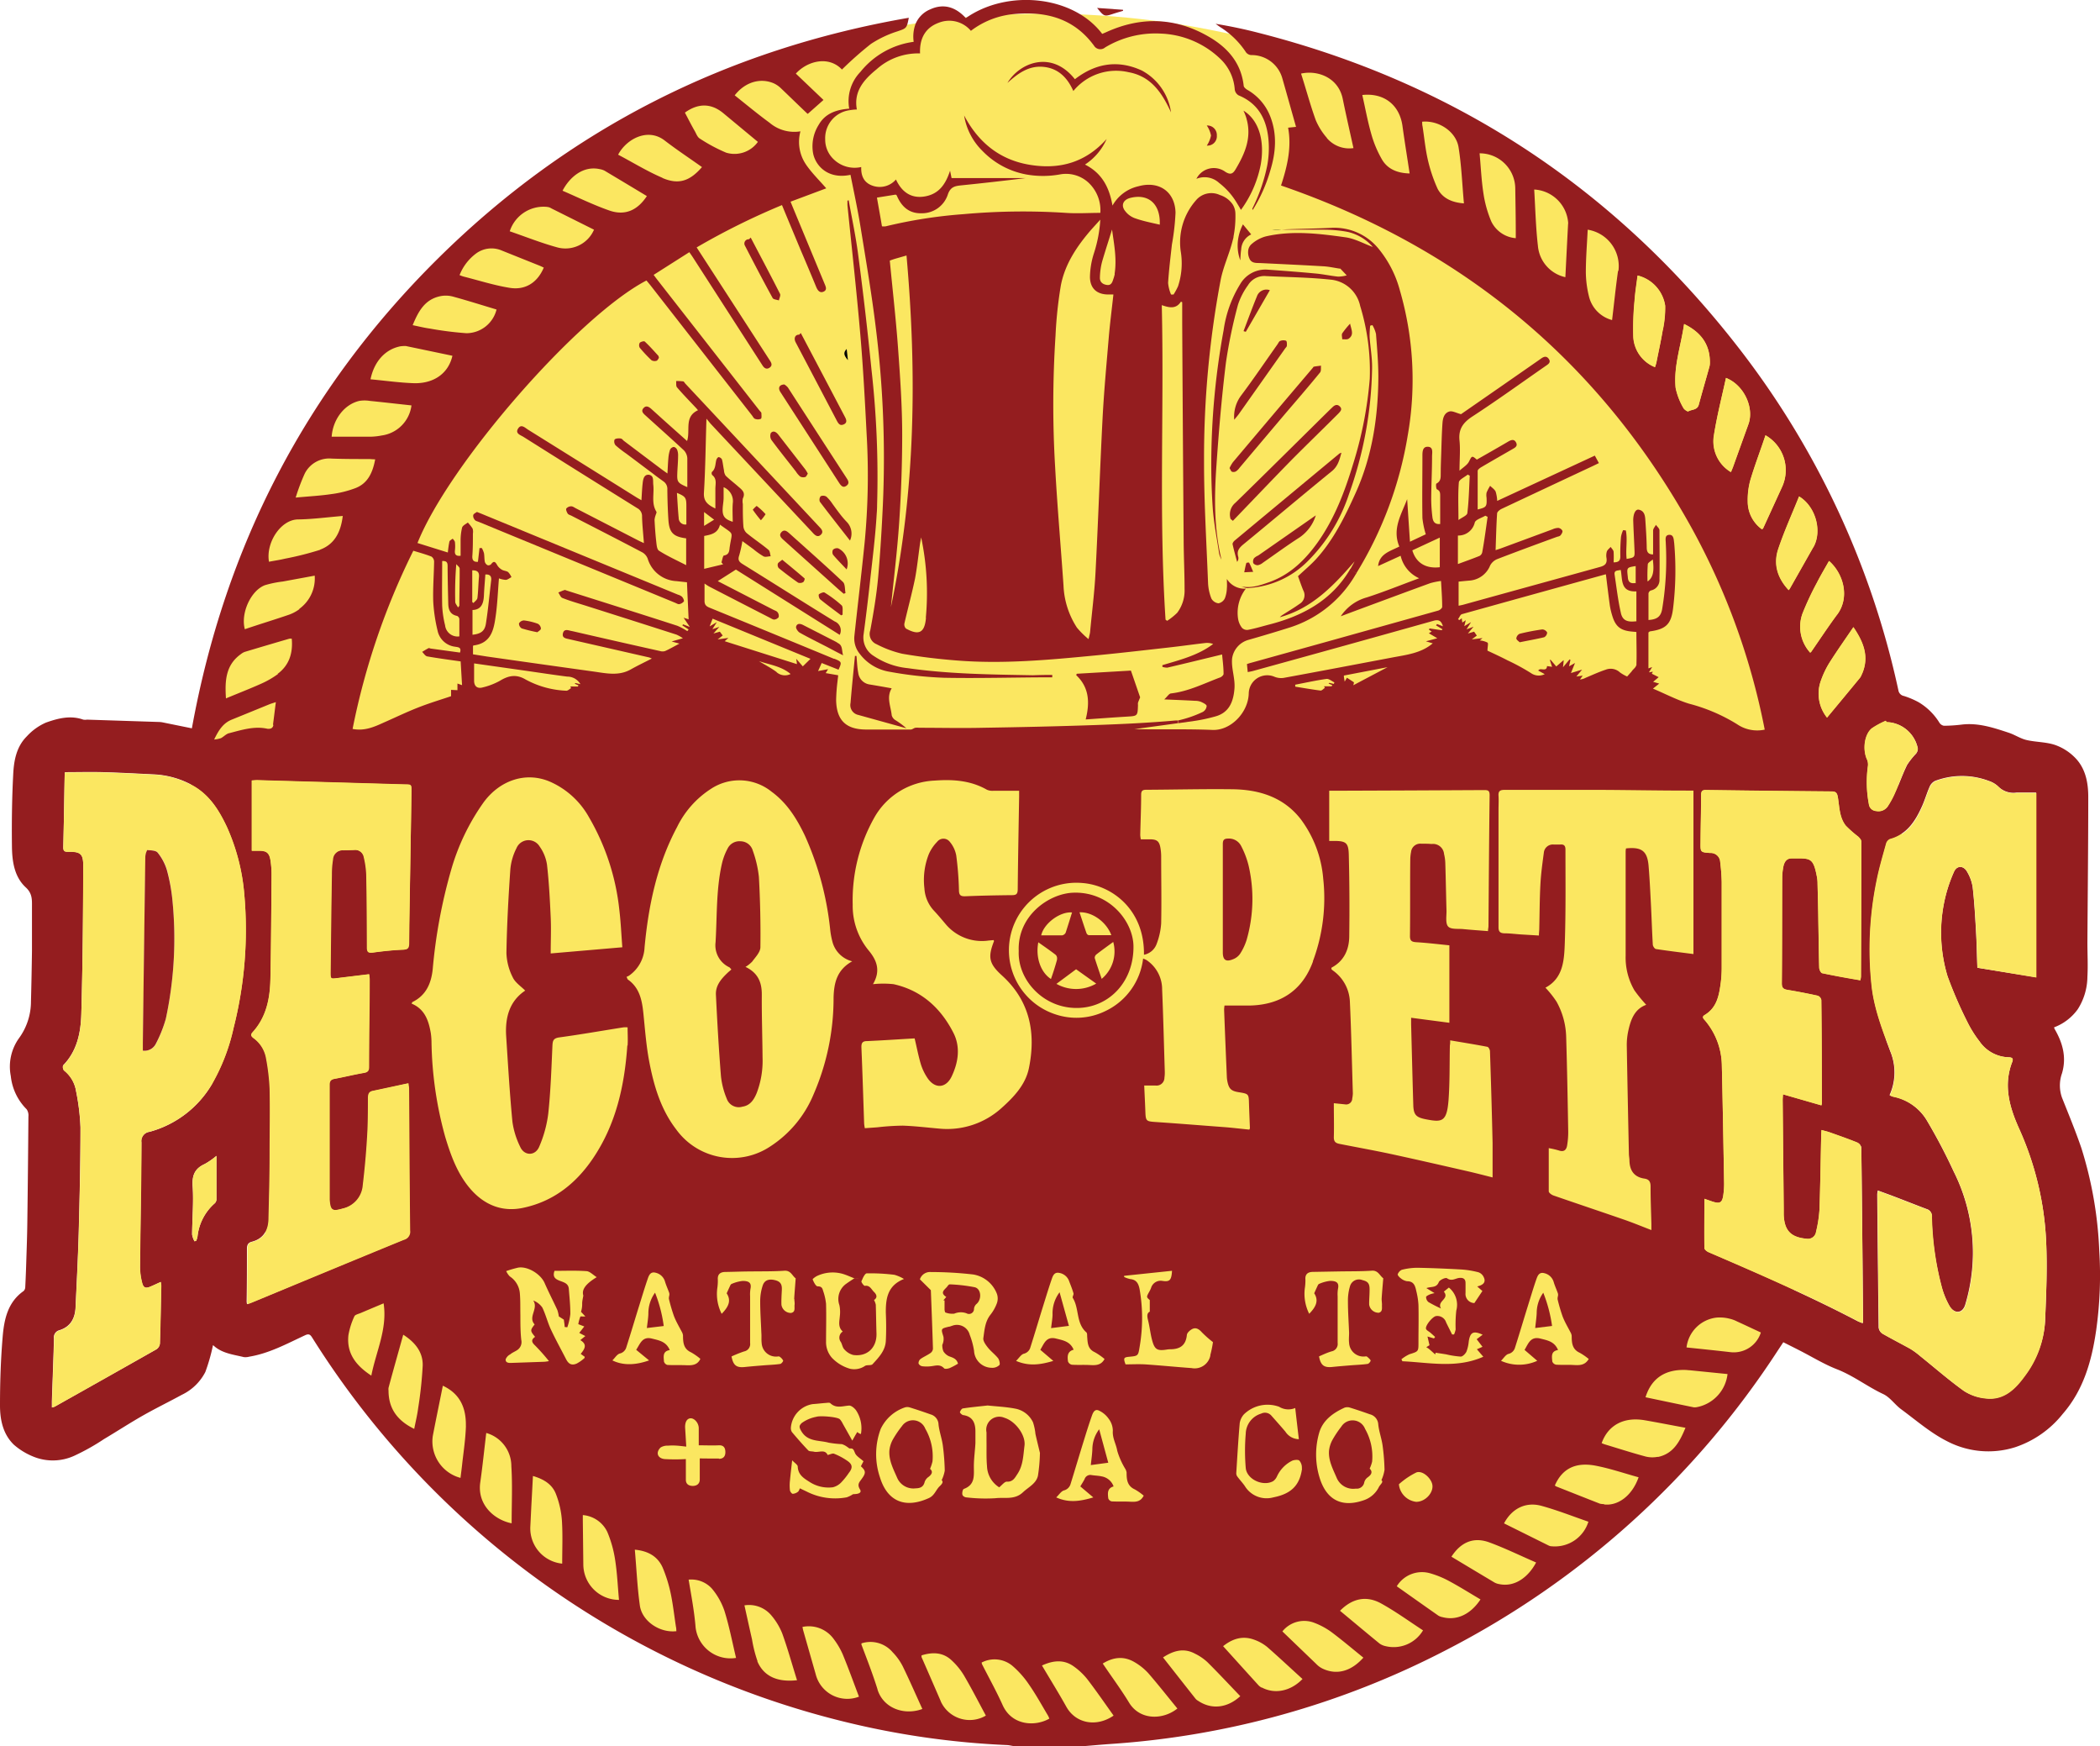 <svg viewBox="0 0 418.4 347.8" xmlns="http://www.w3.org/2000/svg"><circle cx="208.09" cy="173.7" fill="#fbe761" r="170.98"/><path d="M418.25 249.08a78.45 78.45 0 0 1-.61 15.87c-.88 6.08-2.51 11.9-6.65 16.66a20.35 20.35 0 0 1-9.52 6.66 17.78 17.78 0 0 1-13.57-1.22c-3.27-1.65-6.13-4.15-9.12-6.35-1.24-.91-2.18-2.35-3.52-3-3.22-1.5-6-3.71-9.36-5-2.54-1-4.91-2.47-7.37-3.72-1.07-.55-2.14-1.08-3.23-1.63l-1 1.51a173.28 173.28 0 0 1-66.34 59.89 169.49 169.49 0 0 1-66.69 18.62c-1.72.12-3.44.28-5.17.42h-14.15c-.44-.06-.87-.18-1.3-.2a165.57 165.57 0 0 1-31.55-4.44 174 174 0 0 1-106.85-76.64c-.37-.59-.62-.94-1.44-.56-3.62 1.68-7.15 3.62-11.16 4.28a2.84 2.84 0 0 1-1.08.08c-2.12-.52-4.38-.74-6.08-2.35h-.06a36.83 36.83 0 0 1-1.52 5.32 10.18 10.18 0 0 1-4.68 4.54c-2.58 1.41-5.22 2.69-7.77 4.14s-5.15 3.14-7.74 4.68a43.89 43.89 0 0 1-5.85 3.29 10.26 10.26 0 0 1-8.26.19 13.56 13.56 0 0 1-3.86-2.37c-2.18-2.12-2.76-5-2.75-7.91 0-4.52.15-9.06.53-13.57.29-3.45 1-6.89 4.16-9.11a1.09 1.09 0 0 0 .34-.74q.14-2.81.22-5.62c.08-2.35.16-4.71.19-7.06q.14-10.67.22-21.33a2.18 2.18 0 0 0-.35-1.46 10.93 10.93 0 0 1-3.16-6.62 9.74 9.74 0 0 1 1.6-7.49 12.41 12.41 0 0 0 2.42-7.37q.13-5 .2-10.05v-8.74c0-1.42.11-2.69-1.23-3.92-2.29-2.11-2.72-5.17-2.76-8.12-.06-4.79 0-9.59.25-14.37.13-2.77.64-5.55 2.72-7.61a11.29 11.29 0 0 1 3.8-2.73c2.36-.84 4.88-1.51 7.44-.59a2.54 2.54 0 0 0 .77 0l14.45.47a4.74 4.74 0 0 1 .76.11l5.66 1.15c6.58-36.24 22.75-67.53 48.91-93.46s57.61-41.79 93.93-48.07c-.11.54-.19.94-.28 1.25-.28.91-.66 1-2 1.46a21.35 21.35 0 0 0-5.27 2.5 70.66 70.66 0 0 0-5.77 5.1c-2.62-2.78-6.85-1.75-9.19.81l5.51 5.25-3.12 2.76a.41.41 0 0 1-.14-.08c-1.74-1.65-3.46-3.33-5.21-5a5.15 5.15 0 0 0-1.45-1c-2.71-1.15-5.73-.22-7.77 2.4 2.3 1.83 4.57 3.72 6.95 5.46a7.59 7.59 0 0 0 6.15 1.71 8 8 0 0 0 1 6.45c.15.23.3.45.46.66 1.12 1.51 2.48 2.85 3.68 4.24l-7.11 2.66c.21.53.35.87.49 1.21l6.26 15.08c.23.57.62 1.27-.17 1.63s-1.22-.31-1.5-1q-1.47-3.56-3-7.13c-1.25-3-2.51-6-3.79-9.11a141.4 141.4 0 0 0-17 8.43l5.13 7.92 9.43 14.56c.32.49.61 1 0 1.45s-1.1.13-1.46-.45l-.36-.56-13.51-20.97c-.2-.3-.4-.59-.69-1l-7.11 4.52c.27.36.46.63.66.88l20.42 26.13c.13.18.37.34.39.53 0 .39.1 1-.11 1.13a1.59 1.59 0 0 1-1.18 0c-.23-.08-.39-.42-.57-.66l-20.3-26-.74-.89c-13.64 7.08-39.38 36.6-45.62 52.29l6.05 1.89a19.17 19.17 0 0 1 .31-2.18c.06-.23.43-.39.66-.58.16.23.41.45.44.69a7.55 7.55 0 0 1 0 1.65c-.08.78.17 1.18 1.13 1.07v-3a10.78 10.78 0 0 1 .3-2.62c.13-.42.74-.69 1.14-1a8.42 8.42 0 0 1 .95 1.2 2.25 2.25 0 0 1 .06 1c0 1.48 0 3-.11 4.43-.06.85.23 1.25 1.11 1.2l.32-2.75H96a5.09 5.09 0 0 1 .42 1c.11.58.06 1.19.18 1.76a1.1 1.1 0 0 0 .55.66.75.75 0 0 0 .69-.19c.6-.81.88-.43 1.24.21a2.64 2.64 0 0 0 .94.89c.37.22.89.21 1.23.47a3.44 3.44 0 0 1 .65 1c-.38.19-.75.52-1.13.54a4.57 4.57 0 0 1-1.36-.3c-.21 2.52-.3 5-.63 7.36-.38 2.73-.83 5.54-4.41 6-.06 0-.11.09-.13.12v1.65l2.79.44q10.66 1.52 21.31 3c2.47.35 4.93.91 7.31-.42 1.32-.74 2.69-1.4 4.22-2.18-.35-.14-.44-.2-.54-.22l-16-3.65c-.6-.14-1.37-.23-1.18-1.12s.88-.71 1.51-.54l.54.11q8.65 2 17.31 3.93a1.73 1.73 0 0 0 1 0c.93-.42 1.82-.94 2.86-1.48l-1.56-.43 2.25-.64a7.89 7.89 0 0 0-1.27-.72q-8.88-2.85-17.75-5.66c-1.68-.54-3.38-1-5-1.65-.35-.13-.54-.71-.8-1.08.42-.18.85-.37 1.29-.51.11 0 .27.09.41.13 7.32 2.32 14.65 4.62 22 7a12.37 12.37 0 0 1 2 1.07l.26-.33-1.26-.82.16-.2 1.34.52-1.24-1.84 1 .32c-.06-1.27-.11-2.5-.17-3.73s-.11-2.44-.16-3.65l-2.12-.23a6.29 6.29 0 0 1-5.71-4.49 2.44 2.44 0 0 0-1.07-1.24c-4.69-2.47-9.41-4.88-14.12-7.3-.26-.13-.61-.21-.75-.43s-.4-.78-.27-1a1.28 1.28 0 0 1 1-.44c.29 0 .6.24.89.39l12.57 6.47c.31.16.63.29 1 .47-.13-1.85-.33-3.56-.37-5.29a1.77 1.77 0 0 0-.95-1.67q-11.35-7.06-22.66-14.19c-.6-.38-1.71-.67-1.09-1.66s1.38-.17 2 .22q10.73 6.69 21.53 13.44c.33.21.66.38 1.05.61.08-1.23.12-2.29.24-3.35.09-.81.24-1.84 1.29-1.72a1 1 0 0 1 .42.18c.5.35.33 1.17.41 1.82.21 1.78-.43 3.66.62 5.35.09.15-.09.47-.16.71a3.74 3.74 0 0 0-.21.92c.07 1.36.16 2.72.31 4.08.09.71.12 1.77.57 2.06 1.68 1.07 3.51 1.9 5.42 2.88v-5.34c-2.6-.34-3.37-1.15-3.54-3.7-.13-2-.19-4-.21-6a1.82 1.82 0 0 0-.8-1.66c-.7-.51-1.4-1-2.09-1.55-1.79-1.33-3.56-2.68-5.34-4a21.47 21.47 0 0 1-2.09-1.63 1.18 1.18 0 0 1-.2-1.12c.18-.24.76-.28 1.15-.24s.48.31.72.49q3.75 2.83 7.51 5.66l1.16.83c.07-1.17.1-2.13.19-3.08a6.94 6.94 0 0 1 .35-1.71 1 1 0 0 1 .74-.5 1 1 0 0 1 .66.59 2.93 2.93 0 0 1 .18 1.19c0 1.18-.12 2.35-.16 3.53-.06 1.67.08 1.87 2 2.7V91.3a2.5 2.5 0 0 0-.67-1.59c-2.54-2.36-5.13-4.66-7.71-7-.43-.39-.87-.82-.37-1.4s1-.35 1.53.1l2.79 2.52 4.38 3.91c.71-2.12-.64-4.84 2.18-6.13l-.35-.41c-1.29-1.37-2.6-2.71-3.83-4.14-.24-.27-.13-.83-.18-1.26a9.9 9.9 0 0 1 1.38.06c.18 0 .31.3.46.46l21.09 22.53 5.74 6.14c.42.44.69.93.15 1.43s-1 .21-1.44-.23l-.45-.49-19.89-21.22c-.29-.3-.54-.64-1-1.18-.16 5.18-.21 10-.5 14.74-.1 1.68.7 2.38 2.28 3.15v-3.9c0-1 .35-2-.62-2.76a.64.64 0 0 1-.08-.61c.78-.66.66-1.61.9-2.45.06-.21.33-.54.46-.52a.91.91 0 0 1 .65.46c.19.7.25 1.44.4 2.15a2.16 2.16 0 0 0 .34 1.09c.76.74 1.62 1.39 2.42 2.09s1.6 1.22 1 2.45a2.83 2.83 0 0 0 0 1.1c0 1.47 0 2.95.11 4.42a2.07 2.07 0 0 0 .63 1.35c1.42 1.17 3 2.21 4.38 3.37.29.24.3.83.43 1.27-.49 0-1.07.23-1.45 0a14.41 14.41 0 0 1-2-1.42l-2.19-1.6a25.82 25.82 0 0 1-.64 2.88c-.28.82-.07 1.22.65 1.67 6.14 3.8 12.23 7.68 18.38 11.45a1.92 1.92 0 0 1 1 2.67l-20.68-13-3.61 2.3 11.06 5.7c.29.15.66.25.84.49a1.14 1.14 0 0 1 .22 1 1.25 1.25 0 0 1-.88.47c-.25 0-.54-.19-.8-.33q-6.09-3.12-12.17-6.26a10.33 10.33 0 0 1-.91-.59v3.46c0 .77.33 1.08 1 1.35q12.41 5.07 24.78 10.18h.11c1.46.6 1.49.67.81 2.17l-3.36-1.33c-.24.54-.44 1-.72 1.6l2-.37-.48.78 2.48.43c0 .29-.08.72-.12 1.16a35.18 35.18 0 0 0-.28 3.85c.1 4 2 5.8 6 5.8h8.86c.3 0 .59-.27.9-.35a3.56 3.56 0 0 1 .78 0c4.23 0 8.48.1 12.72 0 7.44-.12 14.89-.28 22.32-.54 5.38-.19 10.76-.44 16.12-.92h.34l.08.54c-2.9.41-5.8.8-8.69 1.19 5.18.11 10.37-.06 15.55.16 3.68.15 7.16-3.51 7.23-7.31a3.68 3.68 0 0 1 5.1-3.29 3.5 3.5 0 0 0 1.88.23c7.2-1.32 14.39-2.69 21.58-4.05 2.84-.54 5.77-.85 8.1-2.83l-1.37-.4 2.27-.61-1.68-1 .57-.33-.57-.4.16-.22 2.39.35.18-.18-1.3-.79c.07-.08.14-.17.21-.26l1.17.45c-.33-1.11-.82-1.39-1.88-1.1q-17.27 4.85-34.56 9.61l-1.45.4c-.3.08-.62.13-1 .21-.06-.59-.11-1.08-.16-1.6.33-.11.56-.19.81-.25l15.83-4.4 21.46-6c.33-.09.81-.49.8-.75 0-1.65-.13-3.3-.23-5.15a14.62 14.62 0 0 0-2.16.44c-4.84 1.76-9.66 3.56-14.48 5.34l-3.34 1.25a9.12 9.12 0 0 1 5.21-3.76c3.45-1.12 6.83-2.49 10.41-3.81a6.51 6.51 0 0 1-3.69-4.48l-4.49 2.05c.28-2.49 2.41-2.95 4.23-3.89-1.48-3.52.42-6.41 1.56-9.44.18 2.76.36 5.53.56 8.48l3.15-1.48a17.39 17.39 0 0 1-.67-3.22c-.07-4.12 0-8.25 0-12.37 0-.79 0-1.89 1.1-1.84s.83 1.15.82 1.88c0 2.84-.15 5.68-.17 8.51a30.89 30.89 0 0 0 .23 3.53c.09.83.37 1.59 1.56 1.46v-5.56c0-.57 0-1.05-.64-1.34-.18-.08-.25-1.07-.11-1.15 1-.51.83-1.38.86-2.21 0-1.29.06-2.58.1-3.87.06-2 .11-3.91.24-5.86.06-1 .31-2.12 1.4-2.42.59-.16 1.36.3 2.3.54l7.6-5.27 7.9-5.49.45-.32c.52-.37 1.08-.59 1.53.06s0 1-.51 1.34c-4.87 3.38-9.68 6.86-14.65 10.1-1.89 1.23-2.86 2.52-2.62 4.84.19 1.87 0 3.78 0 6 .72-.67 1.54-1.13 1.89-1.82.57-1.14.58-1.24 1.56-.39 2.06-1.17 4.14-2.35 6.2-3.56.59-.35 1.21-.62 1.61.13s-.2 1.05-.74 1.36c-2.07 1.19-4.15 2.38-6.21 3.59-.28.17-.69.48-.69.73v7.68c1.76-.44 1.85-.54 1.77-2.35a2.89 2.89 0 0 1 0-1 9.53 9.53 0 0 1 .71-1.36c.37.37.88.69 1.1 1.15a7.5 7.5 0 0 1 .31 1.85l19.45-9.02.81 1.49-1.11.54q-9.14 4.28-18.28 8.58c-.37.18-.87.58-.89.9-.16 2.42-.21 4.84-.3 7.32l1-.33 10.34-3.82a2.94 2.94 0 0 1 1.17-.28 1.08 1.08 0 0 1 .8.57c.08.25-.16.66-.37.9s-.52.23-.8.34c-4 1.46-7.94 2.91-11.88 4.43a2.8 2.8 0 0 0-1.35 1.25 4.79 4.79 0 0 1-4.08 3c-.76.06-1.51.14-2.2.21v4.8c.44-.09.73-.14 1-.22 9.06-2.51 18.13-5 27.2-7.51 1-.28 1.41-.71 1.27-1.74a2.84 2.84 0 0 1 .06-1.31c.12-.35.49-.62.76-.93.21.31.54.61.59.94a17.9 17.9 0 0 1 0 2.13c1 0 1.37-.33 1.34-1.25a35.16 35.16 0 0 1 .14-3.86 5.65 5.65 0 0 1 .42-1.31l.54.07c.37 1.86-.07 3.79.16 5.67 1.62-.3 1.63-.3 1.56-1.85-.08-2-.19-3.9-.25-5.85 0-1.28.45-2.23 1.1-2.11 1.08.21 1.26 1.13 1.31 2 .12 1.84.25 3.68.28 5.52 0 .93.32 1.4 1.27 1.39v-4.74c0-.39.36-.76.56-1.15.25.36.71.72.71 1.09 0 3.24.06 6.48 0 9.71a2.12 2.12 0 0 1-1.72 2.27.8.8 0 0 0-.47.59v5.29c1.77-.1 2.5-.73 2.74-2.26a60.1 60.1 0 0 0 .71-13c0-.66-.28-1.64.67-1.7s.9 1 1 1.6a62.27 62.27 0 0 1-.23 13.13c-.39 3.1-1.46 4.07-4.6 4.5-.06 0-.11.08-.3.22v7.15l.74-.26-.64 1.05.78-.13c-.11.22-.18.37-.21.4l1.37.69-1.1.93 1.21.35-1.25 1c2.59 1.1 4.81 2.27 7.18 3a34.8 34.8 0 0 1 9.58 4.09 7.1 7.1 0 0 0 5.51 1.08 137.7 137.7 0 0 0-14.56-40.17c-18.43-33.27-45.85-55.83-81.81-68.21 1.22-3.75 2.15-7.52 1.41-11.52l1.58-.16c-.93-3.28-1.82-6.49-2.74-9.7a6.34 6.34 0 0 0-6-4.6 1.41 1.41 0 0 1-1.34-.72 16.72 16.72 0 0 0-5.06-4.87c-.3-.21-.59-.43-.89-.64 2.91.48 5.75 1.07 8.56 1.8q57.85 14.75 94.8 61.66a169.53 169.53 0 0 1 32.68 69.29 1.37 1.37 0 0 0 1.11 1.14 16.3 16.3 0 0 1 2.92 1.24 12.18 12.18 0 0 1 4.14 4.07 1.35 1.35 0 0 0 .9.62 30.75 30.75 0 0 0 3.51-.23c3.32-.41 6.38.62 9.44 1.63 1.2.4 2.3 1.16 3.52 1.44 1.89.44 3.91.37 5.73 1a10.38 10.38 0 0 1 3.9 2.49c2.12 2.12 2.66 5 2.66 7.83 0 9.66-.11 19.31-.17 29 0 2.28.13 4.58 0 6.85a12.2 12.2 0 0 1-1.92 6.45 10.22 10.22 0 0 1-4.72 3.61 1.44 1.44 0 0 0 .11.33c1.61 2.76 2.41 5.64 1.47 8.82a7.23 7.23 0 0 0 0 4.86c1.33 3.34 2.71 6.67 3.87 10.07a78.52 78.52 0 0 1 3.55 20.37zm-10.79 14c.23-5.26.45-10.54.21-15.79a61.29 61.29 0 0 0-5.37-22.42c-1.92-4.26-3.22-8.67-1.39-13.37.3-.74-.13-.88-.76-.9a7.31 7.31 0 0 1-5.79-3.2 22.41 22.41 0 0 1-2.35-3.74 84.13 84.13 0 0 1-4-9.22 30 30 0 0 1-.74-14.34 28.91 28.91 0 0 1 2-6.38c.58-1.41 2-1.36 2.69 0a8.42 8.42 0 0 1 1.07 3c.33 2.89.49 5.8.66 8.7.14 2.42.18 4.85.27 7.34l11.71 1.89v-36.78h-3.94a4.24 4.24 0 0 1-3.6-1.21 4.93 4.93 0 0 0-1.89-1.12 15.13 15.13 0 0 0-10.7 0 2.27 2.27 0 0 0-1.08 1.14c-.61 1.38-1 2.84-1.66 4.21-1.3 2.84-3 5.34-6.27 6.22a1.45 1.45 0 0 0-.77.94c-.66 2.38-1.36 4.75-1.85 7.17a67.85 67.85 0 0 0-1 21.45c.54 4.43 2.15 8.55 3.69 12.7a11 11 0 0 1-.13 8.76 4 4 0 0 0 .69.28 10.11 10.11 0 0 1 6.81 4.88 110.36 110.36 0 0 1 5.25 10 36 36 0 0 1 2.33 26.56c-.54 1.83-2.21 1.9-3.17.23a16.11 16.11 0 0 1-1.51-3.66 59.26 59.26 0 0 1-2-14.09 1.4 1.4 0 0 0-1-1.51c-2.1-.79-4.18-1.62-6.28-2.42-1.12-.43-2.25-.83-3.46-1.28a6 6 0 0 0-.12.77q.12 13.27.28 26.54a1.67 1.67 0 0 0 .74 1.18c1.81 1.06 3.69 2 5.51 3a15.37 15.37 0 0 1 2 1.46c2.9 2.33 5.7 4.79 8.71 6.94a9.54 9.54 0 0 0 4.31 1.49c3.63.45 5.94-1.87 7.84-4.48a19.93 19.93 0 0 0 4.06-10.92zm-25.71-112.97a1.62 1.62 0 0 0 .36-1 6.54 6.54 0 0 0-6.23-5.26l-.14-.27a15.79 15.79 0 0 0-2.81 1.52c-1.46 1.22-1.82 4.12-1 6.07a2.5 2.5 0 0 1 .25 1.34 23.37 23.37 0 0 0 .18 7.68 1.54 1.54 0 0 0 1.46 1.37 2.24 2.24 0 0 0 2.38-1.05 17.78 17.78 0 0 0 1.44-2.71c.81-1.81 1.46-3.69 2.34-5.46a15.59 15.59 0 0 1 1.77-2.23zM371 134.23c1.48-3.41.31-6.36-1.72-9.31-1.65 2.42-3.27 4.73-4.79 7.1a18 18 0 0 0-1.62 3.36 7.62 7.62 0 0 0 1.15 7.56c2.22-2.67 4.4-5.3 6.57-7.94a3 3 0 0 0 .38-.78zm.12 129.32a2.27 2.27 0 0 0 .08-.37q-.15-17.31-.35-34.61a1.51 1.51 0 0 0-.83-1c-1.84-.74-3.72-1.39-5.59-2.06-.47-.16-.95-.27-1.51-.42 0 .44 0 .72-.06 1-.11 5-.18 10-.35 14.92a25.36 25.36 0 0 1-.68 4.35 1.62 1.62 0 0 1-1.85 1.39c-3.18-.28-4.47-1.64-4.59-4.82v-1.1l-.21-21.67c0-.33 0-.64.06-1.18l7.65 2.2a1.69 1.69 0 0 0 .1-.33c0-6.89 0-13.79-.11-20.68a1.14 1.14 0 0 0-.71-.83c-2-.44-4-.83-6-1.16-.83-.13-1.17-.4-1.16-1.31.06-7 0-14 .08-21a12 12 0 0 1 .24-2.3c.18-.84.63-1.58 1.6-1.58 3.78 0 4.33-.31 5.09 3.75a7.52 7.52 0 0 1 .11 1.32c.06 2.54.11 5.09.16 7.63.06 3 .08 6.05.17 9.07 0 .38.31 1 .57 1.09 2.52.53 5 1 7.63 1.42a5.21 5.21 0 0 0 .12-.76c0-9 .08-17.91.08-26.87 0-.33-.35-.72-.64-1a23.32 23.32 0 0 1-2.45-2.16c-1.3-1.63-1.27-3.72-1.59-5.66-.15-.88-.38-1.17-1.27-1.17q-12.45-.1-24.88-.28c-.81 0-1.1.21-1.1 1 0 3.13-.07 6.26-.11 9.4 0 2 0 2 1.91 2.14a1.88 1.88 0 0 1 2 1.81 39.1 39.1 0 0 1 .3 4v16.81a25 25 0 0 1-.17 3.09c-.34 2.54-.73 5.08-3.24 6.57-.68.41-.13.81.16 1.17a14.12 14.12 0 0 1 3.27 8.63c.19 7.92.32 15.85.46 23.77a15.48 15.48 0 0 1-.15 2.21c-.2 1.6-.66 1.87-2.22 1.36l-1.56-.54v9.81c0 .29.49.69.84.83 10 4.31 20 8.65 29.68 13.72a10.08 10.08 0 0 0 .99.4zm-5.07-141.15c2.61-3.53 1.17-8.24-1.63-10.68-.81 1.46-1.67 2.87-2.41 4.33a58.6 58.6 0 0 0-2.85 6.08 7.68 7.68 0 0 0 1.51 7.85 1 1 0 0 0 .2-.16c1.7-2.47 3.36-5 5.15-7.42zm-4.74-13.41c1.8-3.17.48-8.09-2.85-10.11-1.41 3.5-2.95 6.92-4.14 10.46-1 3-.19 5.78 2.08 8.21a4.49 4.49 0 0 0 .28-.41q2.29-4.07 4.6-8.15zm-6.25-12a8 8 0 0 0-3.31-10.29c-1 3-2.14 6-3 8.94a14.76 14.76 0 0 0-.52 4.24 6.82 6.82 0 0 0 2.84 5.55c.11-.1.19-.13.22-.19zm-6.71-12.48c1.19-3.32-.9-7.83-4.47-9.23-.83 3.82-1.8 7.59-2.42 11.42a7.12 7.12 0 0 0 3.39 7.34c.16-.41.33-.77.46-1.15q1.52-4.14 3.04-8.38zm2.48 180.9c-1.58-.73-3.15-1.48-4.74-2.2a6.5 6.5 0 0 0-1.54-.56 7.93 7.93 0 0 0-2.53-.21 6.8 6.8 0 0 0-6 5.95c3 .31 5.91.61 8.86.95a5.66 5.66 0 0 0 5.95-3.93zm-12.51 14.82a7.6 7.6 0 0 0 5.87-6.54l-7.55-.76c-.29 0-.59-.06-.88-.06-4.07-.11-6.75 1.71-7.91 5.44 3.2.67 6.39 1.35 9.59 2a2.29 2.29 0 0 0 .88-.09zm2.26-207.16a3.3 3.3 0 0 0 .1-.88c0-3.59-1.77-6-5.15-7.65-.62 4.35-2.12 8.45-1.68 12.76a13.43 13.43 0 0 0 1.52 3.93c.16.34.86.8 1 .71.71-.42 1.8-.22 2.09-1.34.69-2.53 1.42-5.03 2.12-7.54zm-3.18 117v-32.6h-1.35c-5.82 0-11.64-.12-17.47-.14h-18.8c-.88 0-1.28.21-1.22 1.16s0 1.92 0 2.87v23.34c0 .88.34 1.17 1.15 1.2 1.14 0 2.28.16 3.41.23l3.49.21c0-.48.06-.88.07-1.27.07-3 .07-6 .23-8.95.11-2.09.4-4.18.68-6.26a1.8 1.8 0 0 1 2-1.64h1.22c.79-.08 1.1.21 1.09 1.05 0 6.16.08 12.31-.13 18.46-.12 3.46-.28 7.1-3.86 9a20.27 20.27 0 0 1 2.21 2.78 15.21 15.21 0 0 1 1.92 7c.19 6.3.3 12.6.41 18.9a16.25 16.25 0 0 1-.22 2.74c-.15.92-.65 1.35-1.66 1a17.35 17.35 0 0 0-2-.46v8.6c0 .29.56.7.94.83 4.64 1.61 9.32 3.17 14 4.79 1.8.62 3.56 1.35 5.51 2.1v-1.26c-.06-2.47-.17-4.94-.16-7.41 0-.94-.29-1.44-1.21-1.58-2.06-.3-2.95-1.59-3-3.58 0-.45-.1-.88-.11-1.32-.15-7.15-.3-14.3-.42-21.45a13 13 0 0 1 .28-3c.49-2.26 1.22-4.41 3.59-5.27a28.81 28.81 0 0 1-2.35-2.88 13 13 0 0 1-1.75-6.88v-20.46c0-.32 0-.64.08-.93 3.12-.33 4.24.52 4.49 3.47.21 2.5.33 5 .46 7.5.14 2.72.22 5.45.38 8.17 0 .33.37.86.62.9 2.41.37 4.83.66 7.47 1zm-7.1 100.14c3.1-.64 4.37-3.07 5.51-5.82-2.84-.52-5.5-1.05-8.18-1.51-4.13-.69-7.25 1-8.52 4.57a5.84 5.84 0 0 0 .58.23c2.7.82 5.39 1.68 8.12 2.42a5.55 5.55 0 0 0 2.49.07zm1-224.41a21.25 21.25 0 0 0 .48-4.88 7.32 7.32 0 0 0-5.49-6.05c-.21 1.68-.49 3.35-.6 5a56.47 56.47 0 0 0-.25 7.25 6.88 6.88 0 0 0 4.32 6c.11-.37.23-.68.29-1 .41-2.11.88-4.22 1.24-6.37zm-3 50c1.07-.79 1.3-2 1-4.37-.4.37-1 .64-1 1a31.12 31.12 0 0 0-.05 3.32zm-2.27 16.8c.09-2.23 0-4.46 0-6.72l-.88-.08c-2.28-.2-3.29-1-3.94-3.2a14.48 14.48 0 0 1-.47-2c-.28-2.06-.53-4.12-.78-6.19h-.12q-14.28 3.94-28.57 7.92c-.33.09-.52.69-.78 1l.27.18.49-.37c0 .32.06.57.1.86l.69-.46-.3 1.19 1.35-.81-.9 1.43 1.39-.51-1.12 1.34 1.24-.36.54.78-1 .75 2.13-.25-.54.47a4 4 0 0 1 1.53.42c.22.17 0 .86 0 1.61 1.22.57 2.64 1.22 4 1.93a42.54 42.54 0 0 1 4.64 2.52 2.69 2.69 0 0 0 2.77.23l-1.29-.71c.37-.72 1.66.39 1.75-.9l1 .15c-.17-.52-.3-.93-.43-1.34l.12-.08 1.15 1.35 1.47-1.27c0 .42-.08.88-.13 1.43.49-.59.91-1.08 1.32-1.58l.16.13-.28 1.26 1.19-.66-.81 2 2.22-.68-1.14 1.37 1.26-.17-.54.76a2.89 2.89 0 0 0 1.16-.35c1.31-.55 2.61-1.15 4-1.61a2.7 2.7 0 0 1 2.79.54 7.74 7.74 0 0 0 1.45.83l.89-1c.27-.45.88-.82.9-1.22zm0-8.81v-6c-3.23.17-2.74-2.35-3.12-4.27-.6.17-1.36 0-1.22.95.38 2.5.66 5 1.22 7.49.3 1.6 1.26 2.01 3.05 1.79zm-.14-7.59v-3.45c-1.8.29-1.78.29-1.57 2.15.04.93.43 1.4 1.49 1.23zm-3.44-62.21a7.34 7.34 0 0 0-6.12-8.24c-.14 2.89-.37 5.68-.37 8.48a20.78 20.78 0 0 0 .62 4.8 6.42 6.42 0 0 0 4.61 4.72c.4-3.33.73-6.59 1.19-9.83zm-2.84 245.67c2.71.32 5.55-1.68 6.86-5.41-2.84-.78-5.63-1.74-8.51-2.3-4.07-.79-6.72.6-8.17 3.92a.86.86 0 0 0 .23.19c2.91 1.15 5.81 2.3 8.72 3.44a3.2 3.2 0 0 0 .8.09zm-3-28.91a11.91 11.91 0 0 0-1.87-1.3c-1.53-.7-1.59-2-1.6-3.38a1.84 1.84 0 0 0-.26-.74c-.52-1-1.12-2-1.55-3.12a33.47 33.47 0 0 1-1-3.42 1.89 1.89 0 0 1 .07-.62 1.25 1.25 0 0 0 0-.53c-.26-.75-.6-1.47-.83-2.23a2.53 2.53 0 0 0-1.87-1.81c-1.07-.29-1.36.54-1.61 1.24-.6 1.73-1.12 3.49-1.67 5.25-.86 2.76-1.68 5.54-2.56 8.3a1.78 1.78 0 0 1-1.33 1.29c-.55.16-.95.86-1.47 1.37a8.73 8.73 0 0 0 7.22 0l-2.53-2.17c.75-1.25 1.18-2.75 3.15-2.26 1.41.36 2.81.57 3.52 2.28-1.48.24-1.22 1.35-1.14 2.3a1 1 0 0 0 .76.62c1.12.08 2.25 0 3.37.06s2.34.17 3.12-1.19zM312.44 44.4a7.18 7.18 0 0 0-6.77-6.65c.23 3.75.31 7.5.74 11.21a7 7 0 0 0 5.47 6.25c.18-3.55.35-7 .53-10.38 0-.13.03-.28.03-.43zM309 307.98a7 7 0 0 0 7.47-4.88c-3.1-1.07-6.18-2.29-9.35-3.16s-5.92.57-7.46 3.49l8.82 4.38a1.92 1.92 0 0 0 .52.18zm-7-260.54v-1.06c0-2.95-.06-5.9-.1-8.84a7.07 7.07 0 0 0-7.11-7c.25 2.68.36 5.37.77 8a23 23 0 0 0 1.56 5.57 5.94 5.94 0 0 0 4.86 3.33zm-3.38 268.07c3.39.75 6.06-1.68 7.43-4.29-3.11-1.34-6.14-2.83-9.32-4s-5.71 0-7.55 2.85c2.86 1.72 5.73 3.44 8.6 5.15a2.91 2.91 0 0 0 .82.29zm-1.24-81v-6.86q-.21-9.12-.52-18.24c0-.32-.28-.85-.51-.9-2.44-.47-4.89-.86-7.42-1.29 0 .43 0 .72-.06 1-.08 3.65 0 7.31-.27 10.94-.34 4.33-1.32 4.39-4.43 3.8-2-.38-2.54-.86-2.59-2.88-.16-5.34-.29-10.68-.43-16v-1.36l7.62 1v-15.43c-2.28-.23-4.43-.49-6.6-.62-.92-.06-1.27-.29-1.25-1.29.06-5 0-10.1.06-15.15a8 8 0 0 1 .16-1.53 1.84 1.84 0 0 1 2-1.65c.7 0 1.4 0 2.1.06a2.2 2.2 0 0 1 2.47 2 8.65 8.65 0 0 1 .25 1.86c.1 3.17.15 6.33.24 9.5 0 1.06-.23 2.47.33 3.08s2 .41 3 .51c1.63.16 3.27.27 4.94.4 0-.45.09-.7.09-1 .07-8.7.12-17.4.23-26.09 0-1-.43-1-1.19-1q-14.76.08-29.53.13h-1.24v10h.9c2.45 0 2.94.35 3 2.76q.2 8.07.09 16.15c0 2.66-1 5-3.53 6.33 0 0 0 .13-.06.23a1.88 1.88 0 0 0 .28.3 8 8 0 0 1 3.44 6.28c.28 6.07.4 12.15.59 18.23a5.83 5.83 0 0 1-.12 1 1.21 1.21 0 0 1-1.43 1.19l-2.24-.23c0 2.34.06 4.58 0 6.81 0 .91.43 1.15 1.12 1.29 3.39.67 6.79 1.28 10.17 2 5 1.08 10 2.23 15 3.37 1.85.42 3.62.88 5.32 1.31zm-1-131.57l-.45-.22c-.73.45-1.92.76-2.1 1.36a3.35 3.35 0 0 1-3.36 2.59v5.68c1.51-.56 2.93-1.06 4.31-1.62a1.09 1.09 0 0 0 .54-.74c.43-2.34.73-4.69 1.07-7.05zm-2.06 153.3c1.14-.28 1.88-.81 1.22-2a1.79 1.79 0 0 0-1-.83 18.26 18.26 0 0 0-3.25-.54c-3-.17-6-.3-8.94-.35a12.8 12.8 0 0 0-3.05.4 1.57 1.57 0 0 0-.82.9c-.06.16.32.59.58.77a2.61 2.61 0 0 0 1.28.61c1.41 0 1.63 1 1.85 2a14.74 14.74 0 0 1 .42 2.71c.06 2.5 0 5 0 7.51 0 1.79 0 1.76-1.79 2.32a7.69 7.69 0 0 0-1.6 1l.19.4c5.35.24 10.76 1.48 16.12-.9l-1.28-1.49 1.12-.49-1.16-1.51 1.19-.9c-1.87-.85-2.49-.49-2.77 1.36a7.7 7.7 0 0 1-.45 2c-.21.44-.75 1-1.15 1a17.51 17.51 0 0 1-2.87-.44c-.71-.12-1.42-.22-2.13-.33l-.08.35c-.41-.37-.82-.74-1.24-1.1a4.68 4.68 0 0 0-.54-.35l.64-.4-.4-1.73 1.29.38.23-.29c-.3-.28-.61-.56-.92-.83s-.78-.47-.89-.78c-.21-.63 1.32-2.47 2-2.55a1.82 1.82 0 0 1 2 1.26c.39.81.8 1.6 1.19 2.4h.39a4.69 4.69 0 0 0 .32-1 25.49 25.49 0 0 1 .13-3.76 4.41 4.41 0 0 0-1.48-4.58l-1 .81c1.22 1.51-1.45 1.83-.57 3.36a27.07 27.07 0 0 1-2.5-1.28 1.31 1.31 0 0 1-.47-1c0-.18.47-.4.76-.53a5.79 5.79 0 0 1 .93-.25l-1.63-1c1-.36 2 0 2.47-1.19.18-.44 1.39-1 1.66-.76.93.65 1.64 0 2.44-.08s1.22.22 1.23 1 0 1.32 0 2a1.81 1.81 0 0 0 1.76 2.01l1.6-2.4zm-1.49-161.49l-.4-.22c-.62.51-1.72 1-1.77 1.54-.2 2.4-.08 4.81-.08 7.51.69-.51 1.71-.89 1.77-1.38.3-2.45.35-4.96.48-7.45zm-1.16-54.24c-.35-3.8-.48-7.53-1.07-11.18-.52-3.17-4-5.4-7.25-5.09 0 .31 0 .64.08.95.33 2.14.54 4.32 1 6.42a30.48 30.48 0 0 0 2 6c1.03 1.94 2.93 2.73 5.24 2.9zm3.3 278.07c-2.1-1.24-4.09-2.49-6.16-3.61a18.63 18.63 0 0 0-3.75-1.56 5.88 5.88 0 0 0-6.77 2.55q4.14 2.94 8.29 5.85a2.47 2.47 0 0 0 .83.3c2.8.74 5.59-.54 7.56-3.53zm-8.11-205.6v-5.9l-5.47 2.54c.74 2.51 2.7 3.69 5.47 3.36zm-4.7 186.16c1.94 0 3.68-2.06 3.15-3.68-.4-1.24-1.94-2.58-3.1-2.18a15.1 15.1 0 0 0-3.46 2.33c-.06 0 0 .21 0 .32a3.92 3.92 0 0 0 3.41 3.21zm-1.31-264.59c-.49-3.26-1-6.37-1.43-9.49-.59-4.18-3.68-6.6-8-6.14.6 2.66 1.07 5.27 1.8 7.8a21.91 21.91 0 0 0 2.17 5.13c1.16 1.9 3.11 2.64 5.46 2.7zm-4.81 293.33a6.8 6.8 0 0 0 7.48-3.14c-2.76-1.8-5.44-3.75-8.33-5.35s-5.7-1.09-8.21 1.45c2.67 2.21 5.25 4.38 7.87 6.52a3.19 3.19 0 0 0 1.19.52zm-.81-33.06a7.59 7.59 0 0 0 .62-2.06 41.62 41.62 0 0 0-.39-4.86c-.2-1.41-.72-2.79-.86-4.2a2.19 2.19 0 0 0-1.68-2c-1.31-.47-2.62-.91-3.94-1.32a1.69 1.69 0 0 0-1.09 0c-2.2 1-4.23 2.42-5 4.81a15.62 15.62 0 0 0 0 9.06c1.19 4 4 6.33 9 4.51a5.2 5.2 0 0 0 2.86-2.61c.35-.59.94-.96.48-1.33zm.11-35c0-.4-.08-.81-.06-1.21.08-1.27.2-2.54.32-4-.69-.48-1-1.6-2.27-1.51-2.2.15-4.41.11-6.62.15l-5.08.09c-1 0-1.65.4-1.54 1.58a10.59 10.59 0 0 1-.13 1.76 8.89 8.89 0 0 0 .88 5c1.58-1.58 1.83-2.8 1-4.08.25-.57.45-1 .68-1.5.06-.14.17-.33.3-.37a7.39 7.39 0 0 1 2.2-.6c1.44 0 1.79.51 1.55 1.63a6.47 6.47 0 0 0-.06 1.44v9.29a1.5 1.5 0 0 1-1.21 1.68c-.86.25-1.69.64-2.5 1 .33 1.78 1 2.26 2.6 2.11 1.24-.13 2.49-.23 3.73-.33s2.23-.12 3.33-.28c.25 0 .66-.53.62-.69s-.46-.57-.75-.78c-.12-.08-.36 0-.54 0a2.87 2.87 0 0 1-3-2.74c-.08-.65 0-1.32 0-2-.08-2.09-.23-4.17-.23-6.26a9.85 9.85 0 0 1 .41-3 1.85 1.85 0 0 1 2.49-1.22c1.16.28 1.46.74 1.41 2.11 0 .92-.1 1.85-.08 2.76a1.9 1.9 0 0 0 1.91 1.63c.87-.22.58-1.06.65-1.66zm-5.73-123.32l6.84-3.61-8.7 1.67c0 .4.09.71.16 1.21l.45-.78 1.39.91c0 .06 0 .25-.13.6zm-5.25-109a5.85 5.85 0 0 0 5.3 2c-.73-3.33-1.47-6.55-2.13-9.79-.88-4.32-5.09-5.78-8.31-5.05 1 3.1 1.82 6.21 2.92 9.25a13.11 13.11 0 0 0 2.24 3.57zm7.28 302.68c-2.12-1.71-4.19-3.47-6.37-5.1a14.47 14.47 0 0 0-3.38-1.83 5.56 5.56 0 0 0-6.39 1.7l6.69 6.43a5.63 5.63 0 0 0 .57.52 4.73 4.73 0 0 0 .85.51c2.79 1.26 5.6.49 8.05-2.26zm-5.89-193.96l.11-.3c-.52-.25-1.09-.75-1.57-.69-2.09.29-4.15.75-6.23 1.15v.39c1.69.27 3.37.57 5.07.78.25 0 .56-.35.84-.55l-.17-.3h1.5l.16-.22-.76-.33.14-.14zm-4.18 55.27a35.85 35.85 0 0 0 2.06-16.53 22.9 22.9 0 0 0-4.44-11.75c-3.36-4.34-8.09-5.88-13.35-6-5.83-.08-11.65.07-17.48.1-.76 0-1 .25-1 1 0 2.65-.12 5.3-.18 8a6.46 6.46 0 0 0 .11.87h1.8c1.46 0 1.91.4 2.13 1.82a10.22 10.22 0 0 1 .13 1.54c0 4.46.09 8.92 0 13.38a14 14 0 0 1-.93 4.16 3.34 3.34 0 0 1-2.5 2.09c.12-9-6.38-13.84-12.27-14.29a13.44 13.44 0 0 0-5.22 26.21 13.12 13.12 0 0 0 9.78-.69 13.29 13.29 0 0 0 7.54-10.47 5.33 5.33 0 0 1 .71.32 7 7 0 0 1 3.08 5.83c.23 5.45.36 10.91.53 16.36a7 7 0 0 1-.07 1.22 1.57 1.57 0 0 1-1.77 1.56h-2.26c.08 1.75.16 3.33.22 4.91.08 2.28.08 2.22 2.42 2.38 4.47.3 8.95.67 13.42 1 1.63.13 3.27.33 4.88.49.06-.14.12-.21.12-.27-.06-1.58-.13-3.17-.18-4.75-.06-2.1 0-2.1-2.11-2.44-1.43-.24-1.88-.66-2.18-2.06a6.36 6.36 0 0 1-.13-1.1q-.29-6.63-.54-13.26a6.42 6.42 0 0 1 .08-.83h4.27c6.68.09 11.22-2.9 13.36-8.79zm-2.19 101a2.12 2.12 0 0 0-.5-1.56c-.22-.23-1-.15-1.39 0a6.54 6.54 0 0 0-3.09 3.19 2.29 2.29 0 0 1-.74.9c-2 1.13-5.26-.35-5.46-2.63a40 40 0 0 1 0-6.82 4.29 4.29 0 0 1 3.07-4 1.69 1.69 0 0 1 2 .36c.95 1.07 1.89 2.13 2.82 3.22a3.26 3.26 0 0 0 2.69 1.51c-.25-2.13-.49-4.16-.72-6.21a3.52 3.52 0 0 1-3.22-.25 6.75 6.75 0 0 0-7 1.51 3.42 3.42 0 0 0-.84 1.75c-.29 3.33-.48 6.67-.69 10a1.15 1.15 0 0 0 .25.69c.46.62 1 1.19 1.44 1.82a5.08 5.08 0 0 0 5.7 2.28c3.44-.68 5.25-2.29 5.71-5.7zm-8 43.62c2.59 1.39 5.76.77 8.13-1.68-2.34-2.12-4.64-4.28-7-6.35a8.6 8.6 0 0 0-2.58-1.46c-2.27-.86-4.31-.27-6.24 1.27 2.39 2.64 4.73 5.24 7.08 7.82a2.34 2.34 0 0 0 .63.45zm-12.63 2.69c2.63 1.75 5.78 1.43 8.36-.95-2.19-2.28-4.34-4.59-6.58-6.81a10.27 10.27 0 0 0-2.45-1.66c-2.23-1.2-4.3-.59-6.36.75 2.2 2.8 4.35 5.54 6.51 8.27a2.31 2.31 0 0 0 .52.4zm2.38-68.85a24 24 0 0 0 .54-2.62 22.66 22.66 0 0 1-2.2-1.94c-.52-.59-1.1-1-1.8-.73-.5.21-1.16.78-1.2 1.24-.21 2.12-1.41 2.86-3.36 2.85a4.67 4.67 0 0 0-.76.08c-1.72.25-2.29 0-2.78-1.79-.36-1.3-.49-2.67-.82-4-.2-.8-.3-1.48.33-1.78v-2.31c-.67-.57-.68-.6-.19-1.51a5.77 5.77 0 0 0 .44-.89 2 2 0 0 1 2.18-1.43c1.52.25 1.89-.08 2-2l-9.54 1v.23a5.36 5.36 0 0 0 1.21.42c1.27.12 1.65.92 1.87 2a33.63 33.63 0 0 1 0 11.54c-.28 1.77-.31 1.77-2.11 1.94-1.05.1-1.15.27-.69 1.51 1.27 0 2.59-.07 3.91 0 3.09.21 6.17.52 9.25.74a3.19 3.19 0 0 0 3.75-2.55zm-16.18 69.18c2.17 3.57 6.77 3.47 9.63 1.18-1.91-2.33-3.77-4.7-5.76-7a11.51 11.51 0 0 0-2.82-2.26c-2.09-1.22-4.18-1-6.29.3 1.78 2.66 3.64 5.14 5.24 7.78zm2.92-41.22a11.43 11.43 0 0 0-1.78-1.25c-1.53-.69-1.63-2-1.63-3.37a2 2 0 0 0-.28-.75 15.06 15.06 0 0 1-1.58-3.56c-.22-1.35-1-2.54-.88-4a4 4 0 0 0-.84-2.4 4.84 4.84 0 0 0-2-1.65c-.86-.34-1.17.59-1.39 1.22-.57 1.62-1.08 3.27-1.59 4.92-.88 2.83-1.72 5.68-2.6 8.51a1.84 1.84 0 0 1-1.33 1.29c-.54.16-.93.81-1.53 1.39 2.59 1.16 4.87.74 7.39 0l-2.59-2.19c.31-.52.62-1 .85-1.45a1.2 1.2 0 0 1 1.39-.81c.66.11 1.33.11 2 .26a3.07 3.07 0 0 1 2.39 2c-1.31.38-1.17 1.41-1.06 2.38a.94.94 0 0 0 .66.6c1.19.07 2.4 0 3.58.06s2.16.09 2.82-1.2zm-7.8-27.22a12.69 12.69 0 0 0-1.94-1.35c-1.47-.66-1.43-1.94-1.53-3.21 0-.26 0-.62-.16-.75-2.09-1.82-1.38-4.74-2.7-6.86-.13-.2.22-.64.14-.91-.23-.8-.54-1.57-.84-2.34a2.52 2.52 0 0 0-2-1.73c-1-.2-1.27.59-1.5 1.25-.6 1.73-1.13 3.49-1.68 5.25-.86 2.76-1.68 5.54-2.56 8.3a1.78 1.78 0 0 1-1.32 1.3c-.55.16-.95.86-1.54 1.43 2.63 1.12 4.91.74 7.42 0l-2.59-2.21c.75-1.22 1.17-2.74 3.14-2.24 1.41.35 2.81.57 3.5 2.22-1.3.35-1.26 1.37-1.12 2.35a1.06 1.06 0 0 0 .76.64c1.15.08 2.32 0 3.48.06s2.34.13 3.04-1.21zm-7.62 69.26c1.87 3.36 6 4.12 9.42 1.77-1.73-2.42-3.41-4.87-5.22-7.23a13.15 13.15 0 0 0-2.62-2.5c-2-1.5-4.18-1.29-6.43-.25 1.64 2.77 3.31 5.45 4.85 8.21zm-3.38 2.38a4.24 4.24 0 0 0-.25-.58c-1.25-2.09-2.42-4.23-3.8-6.21a18.74 18.74 0 0 0-3.35-3.77 5.57 5.57 0 0 0-6.09-.62 2.37 2.37 0 0 0 .06.3c1.38 2.72 2.87 5.39 4.12 8.17 1.86 4.13 6.51 4.31 9.31 2.7zm-1.88-52.74a.8.8 0 0 0 0-.22c-.3-1.25-.61-2.5-.89-3.75a10.69 10.69 0 0 0-.49-2.33 4.9 4.9 0 0 0-3.57-2.72c-1.83-.35-3.71-.43-5.46-.62-1.73.19-3.32.34-4.9.58-.26 0-.54.46-.63.76 0 .12.39.53.64.57 1.87.27 2.43 1.5 2.45 3.17v2.42c-.08 1.54-.31 3.08-.31 4.62 0 1.82.29 3.66-2 4.5-.22.08-.37.77-.29 1.12s.54.56.85.57a32.46 32.46 0 0 0 5.73.16c1.85-.22 3.87.39 5.53-1.22 1.07-1 2.61-1.7 2.95-3.27a32.92 32.92 0 0 0 .39-4.35zM205 212.75c1.43-7 .21-13.4-5.39-18.47-2.59-2.35-2.81-3.64-1.57-6.81 0 0 0-.07-.07-.22l-1 .09a9.41 9.41 0 0 1-8.6-3.32c-.76-.9-1.52-1.81-2.33-2.67a7.11 7.11 0 0 1-1.86-4.39 14 14 0 0 1 .88-6.84 8.25 8.25 0 0 1 1.65-2.44 1.59 1.59 0 0 1 2.53 0 5.89 5.89 0 0 1 1.28 2.71 64.72 64.72 0 0 1 .54 6.83c0 1 .24 1.35 1.29 1.3 3.1-.13 6.19-.19 9.29-.22.85 0 1.12-.25 1.13-1.14.06-6.16.18-12.31.28-18.46v-1.19h-5.14a2.72 2.72 0 0 1-1.28-.21c-3.26-1.86-6.79-2.09-10.41-1.82a14.48 14.48 0 0 0-12 7.33 33.57 33.57 0 0 0-4.33 17.38 14 14 0 0 0 3.24 9.2c1.65 2 2.32 4.06.8 6.64a19.67 19.67 0 0 1 4.1 0c5.56 1.23 9.41 4.76 11.92 9.68 1.44 2.81 1 5.86-.33 8.67-1.13 2.4-3.33 2.55-4.81.37a10.55 10.55 0 0 1-1.34-2.77c-.49-1.65-.81-3.34-1.24-5.15-3.12.18-6.31.4-9.5.54-.95 0-1.13.45-1.1 1.31.21 5 .37 10.09.54 15.14a7.55 7.55 0 0 0 .14.9l2.5-.18a48.78 48.78 0 0 1 5.06-.33c2.42.08 4.84.38 7.25.59a16.14 16.14 0 0 0 12.37-4.05c2.5-2.23 4.84-4.69 5.51-8zm-5.89 59.16c.19-.19 0-1-.23-1.34-.61-.78-1.44-1.38-2.05-2.15-.44-.55-1-1.32-.91-1.9.23-1.6.33-3.27 1.41-4.64a8.39 8.39 0 0 0 1.29-2.3 2.82 2.82 0 0 0 0-1.88 6.13 6.13 0 0 0-4.68-3.84 73.28 73.28 0 0 0-8.46-.49 2.12 2.12 0 0 0-2.2 1.45l2.18 2.16c.14 3.65.3 7.66.42 11.66a1.16 1.16 0 0 1-.48.85c-.63.45-1.36.75-2 1.2a1.08 1.08 0 0 0-.39.9 1 1 0 0 0 .78.55 7.21 7.21 0 0 0 1.65 0c.92-.09 1.85-.49 2.66.41.16.18.78.08 1.13-.06a14.62 14.62 0 0 0 1.64-.87c-.27-1-1-1.18-1.8-1.48a2.6 2.6 0 0 1-1.12-1 3.38 3.38 0 0 1-.21-1.26 2.83 2.83 0 0 0 .23-1.63c-.5-1.61-.55-1.6 1.1-2 .22 0 .42-.13.64-.18a2.63 2.63 0 0 1 3.5 1.81 14.89 14.89 0 0 1 .86 3.19 3.55 3.55 0 0 0 3.49 3.37 2 2 0 0 0 1.55-.54zm-11.69 66.94a6.33 6.33 0 0 0 9 2.87c-1.44-2.68-2.83-5.39-4.36-8a13.65 13.65 0 0 0-2.45-3c-1.72-1.63-3.8-1.68-6-1a1.87 1.87 0 0 0 0 .35q1.91 4.36 3.82 8.77zm.18-44a7 7 0 0 0 .63-1.92 45.08 45.08 0 0 0-.38-5c-.19-1.41-.71-2.79-.86-4.2a2.14 2.14 0 0 0-1.56-2q-2.07-.74-4.16-1.39a1.61 1.61 0 0 0-1 0 8.25 8.25 0 0 0-4.8 4.28 14.38 14.38 0 0 0-.14 9.67c1.47 4.75 5 6.26 9.74 4.1 1.12-.51 1.37-1.58 2.1-2.31.58-.53.82-.94.44-1.26zm-12.77 41.67c1.18 3.77 5.34 5.21 8.94 3.88-1.33-2.9-2.57-5.76-3.94-8.56a11.53 11.53 0 0 0-2-2.76 5.79 5.79 0 0 0-6.19-1.75 1.12 1.12 0 0 0 0 .27c1.11 2.94 2.26 5.88 3.2 8.9zm5.28-81.77a7.94 7.94 0 0 0-1.91-.83 38.7 38.7 0 0 0-5.5-.29c-.3 0-.63.59-.88 1.14l-1.56-.13c-1.05-.41-1.87-.81-2.72-1a7.31 7.31 0 0 0-4.62.45c-.4.16-1.07.66-1 .77.21.52.64 1.38 1 1.36.81 0 .94.4 1.08.91a11.4 11.4 0 0 1 .58 2.57c.07 2.5 0 5 0 7.5a4.72 4.72 0 0 0 1.17 3.25 8 8 0 0 0 3.63 2.19 3.81 3.81 0 0 0 3-.6c.45-.22 1.21 0 1.49-.34 1.21-1.32 2.52-2.67 2.62-4.61s.08-3.75 0-5.62c-.02-2.83.33-5.41 3.62-6.72zm-8.36 39.73c.8-1.1.75-1.54-.23-2.42l.52-1c-.62-.57-1.41-1-1.68-1.62s-.33-1-1-.92c-.2 0-.4-.24-.62-.36a3.36 3.36 0 0 0-1-.51 21.52 21.52 0 0 1-2.63-.29c-1.92-.54-4.24-.11-5.51-2.39-.41-.74-.4-1 .14-1.53a7.25 7.25 0 0 1 2.93-1.24c.68-.25 4.15 0 4.67.5a4 4 0 0 1 .59.91l1.88 3.34c.41-.73.66-1.19 1-1.72a3.11 3.11 0 0 0 .35.27 1.73 1.73 0 0 0 .37.13 6.45 6.45 0 0 0-1-4.76c-.32-.42-.93-.93-1.36-.9-1.29.08-2.57.63-3.73-.47-.16-.16-.57-.08-.86-.06-.88.06-1.75.18-2.63.23a5.17 5.17 0 0 0-4.38 4.72 1.51 1.51 0 0 0 .21.85c1.05 1.24 2.13 2.49 3.26 3.66.22.23.74.16 1.1.25 1 .25 2.18-.58 2.76.66.49-.11 1-.38 1.28-.25a13.13 13.13 0 0 1 2.71 1.46c1 .71 1 1.4.23 2.36a13.34 13.34 0 0 1-1.44 1.81 3.48 3.48 0 0 1-1.74 1.05 6.93 6.93 0 0 1-4.54-1c-1.2-.76-2.38-1.43-2.46-3.11 0-.38-.63-.74-1.11-1.26-.18 1.6-.33 2.87-.45 4.14a8 8 0 0 0 0 1.75c0 .3.34.76.56.78a1.83 1.83 0 0 0 1.05-.41c.18-.13.25-.42.38-.68l1.34.64a12.53 12.53 0 0 0 8 1.15 5.82 5.82 0 0 0 1.26-.63c1.2 0 1.8-.32 1.34-1-.62-1.02.01-1.48.44-2.13zm-9.23 39a6.49 6.49 0 0 0 8.62 4.47c-1.07-2.82-2.09-5.66-3.24-8.44a14.9 14.9 0 0 0-1.76-3 6.12 6.12 0 0 0-6.26-2.45c.06.25.08.46.14.66zm7.28-142a5.45 5.45 0 0 1-3.88-3.66 15.79 15.79 0 0 1-.52-2.71 60.71 60.71 0 0 0-5-18.59c-1.61-3.39-3.54-6.53-6.65-8.81a10.25 10.25 0 0 0-12.09-.59 18.88 18.88 0 0 0-6.75 7.59c-4 7.48-5.7 15.59-6.49 24a7.24 7.24 0 0 1-3.07 5.61 3.15 3.15 0 0 1-.52.25c.17.35.19.49.27.54 2.32 1.63 2.81 4.09 3.08 6.68.33 3.19.56 6.4 1.15 9.54.92 4.86 2.29 9.6 5.4 13.64a13.73 13.73 0 0 0 18.8 3.34 22.68 22.68 0 0 0 8.55-10.3 48 48 0 0 0 4-19.24c.07-3.02.67-5.62 3.76-7.32zm-9.85-58.75l1.53-1.5-19.5-8c-.21.54-.36.93-.59 1.53l1.42-.83-.88 1.4 1.39-.47-1.17 1.32 1.27-.36.57.76-1 .78 2.14-.3-.74.66 14.38 4.56c0-.4-.08-.62-.13-1.06zm-1.72 126c.08-1.34.2-2.69.3-4.11-.69-.48-.95-1.6-2.26-1.51-2.2.15-4.41.11-6.62.14-1.69 0-3.39.08-5.08.1-1 0-1.65.4-1.55 1.58a10.58 10.58 0 0 1-.12 1.76 8.77 8.77 0 0 0 .88 5c1.59-1.59 1.84-2.79 1-4.08.25-.57.46-1 .68-1.49.07-.15.17-.34.3-.38a7.67 7.67 0 0 1 2.2-.6c1.39 0 1.8.48 1.55 1.63a7.44 7.44 0 0 0-.06 1.44v9.29a1.49 1.49 0 0 1-1.2 1.68 25.78 25.78 0 0 0-2.5 1c.33 1.79 1 2.27 2.6 2.11 1.24-.13 2.49-.23 3.73-.33s2.23-.12 3.33-.28c.25 0 .67-.53.62-.69a2 2 0 0 0-.74-.78c-.12-.08-.36 0-.54 0a2.86 2.86 0 0 1-3-2.73c-.08-.66 0-1.33-.06-2-.08-2.09-.23-4.18-.23-6.26a9.86 9.86 0 0 1 .52-3.22c.38-1.07 1.29-1.3 2.48-1s1.36 1 1.31 2-.11 1.92-.08 2.87a1.91 1.91 0 0 0 1.9 1.65c.95-.17.65-1 .72-1.61.06-.45-.06-.82-.04-1.16zm-7.34 72.17c1.28 3 4 4.21 7.91 3.77-1-3.17-1.85-6.29-2.95-9.32a13 13 0 0 0-2.22-3.65 5.8 5.8 0 0 0-5.31-1.94c.52 2.33 1 4.55 1.51 6.77a25.59 25.59 0 0 0 1.1 4.36zm3.85-197a2.53 2.53 0 0 0 2.78.35c-1.84-1.56-4.16-1.84-6.3-2.56 1.2.75 2.45 1.37 3.53 2.19zM151 28.26l-6.87-5.7c-2.4-2-5-2.06-7.67-.13.67 1.28 1.3 2.52 2 3.74.28.51.51 1.18 1 1.45a32.52 32.52 0 0 0 5.22 2.79 5.73 5.73 0 0 0 6.32-2.15zm-12.41 295.9a7 7 0 0 0 8.06 6.07c-.75-3.15-1.36-6.33-2.32-9.4a13.79 13.79 0 0 0-2.52-4.44 5.53 5.53 0 0 0-4.61-1.75c.55 3.27 1.14 6.38 1.39 9.52zm7.42-224a3 3 0 0 0-1.84-3.12v2.11c0 .65-.13 1.31-.18 2-.11 1.62.33 2.25 2 2.78-.01-1.33-.09-2.59.02-3.82zm-.62 8.79c.48-3.29 1-2.29-1.94-4.45-.42 1.77-1.85 2-3.15 2.25v6.55l3.77-.9-.33-.38c.16-.48.28-1.34.5-1.37 1.13-.19 1.05-1.05 1.15-1.74zm-2.16 181.62c1 0 1.32-.62 1.29-1.42s-.36-1.31-1.3-1.27c-1.29.06-2.57 0-4 0v-3.38c0-1.1-.88-2-1.58-2s-1.22.66-1.13 2 .15 2.5.22 3.64c-.59-.06-1.22-.15-1.83-.19a11.93 11.93 0 0 0-1.81 0 2.58 2.58 0 0 0-1.48.37c-1 1-.62 2.12.76 2.3a35.77 35.77 0 0 0 4.28 0v4.13c0 .93.67 1.22 1.39 1.22s1.41-.37 1.38-1.35v-4.13c1.33.03 2.56.02 3.81.03zm-2.95-185.82l2-1.24-2-1.52zm-.75 165.9a11.9 11.9 0 0 0-1.85-1.29c-1.53-.7-1.59-2-1.6-3.38a1.84 1.84 0 0 0-.26-.74c-.52-1-1.12-2-1.55-3.12a33.47 33.47 0 0 1-1-3.42 1.89 1.89 0 0 1 .07-.62 1.25 1.25 0 0 0 0-.53c-.26-.75-.6-1.47-.83-2.23a2.52 2.52 0 0 0-1.87-1.81c-1.06-.29-1.36.54-1.6 1.24-.6 1.74-1.12 3.49-1.67 5.25-.86 2.76-1.68 5.54-2.57 8.31a1.76 1.76 0 0 1-1.32 1.29c-.55.16-.95.86-1.47 1.37 2.05 1 4.47 1 7.31 0l-2.57-2.11c.8-1.19 1.19-2.74 3.17-2.23 1.41.36 2.81.57 3.52 2.28-1.48.24-1.21 1.35-1.15 2.3a1 1 0 0 0 .66.66c1.3.08 2.61 0 3.92.07 1.12.03 2.11-.09 2.66-1.26zm-2.78-166.19v-3.68c0-1.65-.16-1.89-1.88-2.61.11 1.72.19 3.36.35 5a1.3 1.3 0 0 0 1.53 1.29zm-4.74-69c3.22 1.38 5.46.59 7.85-2.18-2.53-1.8-5.05-3.46-7.44-5.3-3.33-2.57-7.58-.35-9.27 2.83 2.9 1.52 5.75 3.29 8.81 4.6zm2.74 289.5c0-.31 0-.64-.08-.95-.33-2.15-.57-4.31-1-6.43a28.59 28.59 0 0 0-1.64-5.34c-1-2.24-2.9-3.32-5.55-3.57.34 3.8.49 7.48 1 11.1.42 3.13 3.94 5.49 7.22 5.14zm-9.71-116.68c.08-1.19 0-2.4 0-3.65a6.32 6.32 0 0 0-.82 0c-4.26.67-8.5 1.42-12.76 2-1.28.17-1.35.72-1.4 1.77-.2 4.48-.35 9-.83 13.45a24 24 0 0 1-1.8 6.55c-.79 1.9-3 1.86-3.8 0a16.28 16.28 0 0 1-1.54-5c-.54-5.65-.87-11.31-1.24-17-.24-3.73.66-7 3.79-9.09-.85-.86-2-1.6-2.48-2.64a11.49 11.49 0 0 1-1.26-4.85c.09-5.56.4-11.11.78-16.66a11.51 11.51 0 0 1 1.22-4.21 2.59 2.59 0 0 1 4.61-.35 8.34 8.34 0 0 1 1.47 3.61c.4 3.48.58 7 .74 10.48.11 2.38 0 4.76 0 7.22l14.27-1.23c-.2-2.57-.3-5-.59-7.4a46.25 46.25 0 0 0-6.07-18.53 16.46 16.46 0 0 0-7.82-7.08c-4.74-2-9.87-.28-13.11 4.08a44.16 44.16 0 0 0-6.5 13.47 104.69 104.69 0 0 0-3.69 19.86c-.29 2.73-1.29 5.16-4 6.49-.08 0-.11.17-.21.33 2.65 1.1 3.41 3.41 3.84 5.92a14.35 14.35 0 0 1 .13 1.65 74.33 74.33 0 0 0 2.74 19c1.1 3.65 2.4 7.25 4.89 10.2 2.74 3.24 6.31 4.8 10.53 3.93 6.05-1.24 10.6-4.82 14-9.85 4.62-6.82 6.3-14.52 6.86-22.52zm3.9-169.19q-4.25-2.56-8.5-5.1a3.4 3.4 0 0 0-.94-.3c-3.35-.74-6.05 1.66-7.42 4.3 3.11 1.34 6.14 2.83 9.32 3.94s5.66-.09 7.49-2.89zm-5.61 279.63c-.25-2.68-.36-5.37-.77-8a23.13 23.13 0 0 0-1.56-5.58 5.92 5.92 0 0 0-4.88-3.36v.97l.1 8.84a7.09 7.09 0 0 0 7.06 7.08zm-4.98-272.97l-8.45-4.22a3.2 3.2 0 0 0-.49-.24 3.93 3.93 0 0 0-.64-.1 7.08 7.08 0 0 0-7.21 4.88c3.15 1.08 6.25 2.32 9.45 3.2a6.2 6.2 0 0 0 7.34-3.52zm.57 208.66c-.78-.48-1.4-1.18-2.06-1.22-2.14-.15-4.29-.06-6.38-.06-.46 1.27.24 1.68 1.1 2s1.67.54 1.75 1.6c.13 1.65.31 3.31.3 5a12.23 12.23 0 0 1-.6 2.64l-.53-.06c0-.45-.1-.9-.16-1.46l-1-.64a7 7 0 0 0-.3-1.29c-.83-1.8-1.74-3.55-2.53-5.36s-3.39-3.39-5.28-3.07a23.1 23.1 0 0 0-2.38.69 3.77 3.77 0 0 0 .72 1.06 4.45 4.45 0 0 1 2 3.32c.13 1.46.08 2.93.11 4.4 0 1.65 0 3.32.18 4.95a1.91 1.91 0 0 1-.62 1.86c-.47.39-1.1.58-1.59 1a1.88 1.88 0 0 0-.9.98c-.06.65.52.75 1.1.72l6.63-.23a8.36 8.36 0 0 0 .89-.13 39 39 0 0 0-2.76-3.11c-.71-.66-.83-1.14 0-1.72-1-1.22-1-1.29-.09-2.48-1.39-1.48.83-3.15-.28-4.76a3.87 3.87 0 0 1 1.81 1.4c.69 1.41 1.06 3 1.72 4.39.93 2 2 3.91 3 5.87.51 1 1.13 1.33 2.13.9a7.58 7.58 0 0 0 1.51-1.06c.07-.06.07-.19.1-.28l-.81-.59c.81-1 1.36-1.88-.08-2.74l1-.81-1.21-.63 1-1.28-1.19-.46a7.46 7.46 0 0 1 .4-1.48c.06-.13.57 0 1-.06l-.86-.92a5 5 0 0 0 .23-1.65c0-.53.15-1.06.23-1.58-.33-1.11.29-2.23 2.7-3.69zm-3.81-117.66l.16-.23-.76-.33.13-.14 1 .22a3 3 0 0 0-2.62-1.5c-2.88-.37-5.75-.81-8.62-1.22l-9.94-1.41v3.45c0 1.1.64 1.62 1.68 1.34a13.53 13.53 0 0 0 3.46-1.33c1.72-1.05 3.26-1.36 5.13-.25a18.49 18.49 0 0 0 8.12 2.23c.3 0 .62-.33.93-.52l-.15-.33zm-3.1 174.74c0-2.89.13-5.79-.06-8.67a17.92 17.92 0 0 0-1.18-5.22c-.76-2-2.5-3-4.59-3.61-.09 1.81-.18 3.46-.27 5.11s-.16 3.31-.25 5a7.06 7.06 0 0 0 6.35 7.35zM108.34 53.3c-.29-.13-.58-.28-.88-.4-2.5-1-5-2-7.49-3a5.18 5.18 0 0 0-5.13.6 9.9 9.9 0 0 0-3.28 4.3c.3.11.57.23.85.3 3.05.77 6.09 1.75 9.19 2.24s5.51-1.09 6.74-4.04zm-6.4 250.12c0-3.83.18-7.62-.06-11.39a6.87 6.87 0 0 0-5-6.61c-.4 3.33-.73 6.59-1.19 9.83-.66 4.5 2.84 7.5 6.26 8.17zm-4.08-187.84c.1-.86-.31-1.21-1.16-1.15-.09 1.36-.22 2.71-.28 4.07-.06 1.6-.45 2.94-2.28 3v4.93c1.67-.18 2.45-.72 2.68-2.26.44-2.83.7-5.72 1.04-8.59zm-2.43-.65c.09-1-.33-1.34-1.34-1.33v6.32l.25.19c.27-.33.74-.64.78-1 .17-1.36.18-2.8.31-4.19zm-2.5-48.56a6.21 6.21 0 0 0 6-4.72c-2.87-.86-5.74-1.77-8.63-2.56a5.46 5.46 0 0 0-2.55-.1c-3.1.63-4.39 3-5.53 5.78 1.22.25 2.29.52 3.38.67a69 69 0 0 0 7.33.93zm-.11 217.69c.06-3.43-1-6.37-4.59-8.05-.68 3.41-1.36 6.67-2 10a7.51 7.51 0 0 0 5.52 8.36c.12-1 .26-2 .36-3 .28-2.41.64-4.85.72-7.31zm-.76-147.59c-.1-1.67-.19-3.2-.28-4.73-2.33-.33-4.51-.62-6.67-1-.38-.07-.69-.59-1-.9.42-.25.84-.52 1.28-.74.1-.06.28.06.42.08l5.84.8c.35-1.09-.41-1.06-.94-1.16a4.06 4.06 0 0 1-3.53-3.21 32 32 0 0 1-.86-5.75c-.09-2.64.13-5.3.17-8a1.24 1.24 0 0 0-.53-1c-1.15-.45-2.35-.78-3.61-1.16a141.5 141.5 0 0 0-12.1 35.49c2.38.47 4.32-.41 6.26-1.29 2.28-1 4.53-2.09 6.86-3s4.47-1.54 6.5-2.23v-1.26l1.27.06v-1.32zm-.54-15.84c0-2.45.08-4.91.06-7.37 0-.3-.44-.6-.67-.9a69.72 69.72 0 0 0-.21 7.52c0 .34.33.68.55 1.12.21-.25.28-.32.28-.38zm0 6.16v-3.51a.8.8 0 0 0-.45-.6c-1.37-.27-1.73-1.23-1.76-2.43-.06-2.5-.12-5-.13-7.5 0-.68-.16-1.06-1.08-1 0 3-.06 6 0 8.89a20 20 0 0 0 .58 3.92 2.5 2.5 0 0 0 2.89 2.19zm-1.38-55.93l-9.28-1.94a1.15 1.15 0 0 0-.21 0 6.09 6.09 0 0 0-.88.06c-3 .59-5.22 3-5.95 6.57 3 .28 5.85.69 8.74.78 4 .06 6.81-2.05 7.58-5.47zm-5.92 201.13c.06-2.69-1.53-4.64-3.88-6.14-1 3.6-2 7.09-2.93 10.58a2.05 2.05 0 0 0 0 .55c0 3.59 1.77 6 5.12 7.63.28-1.45.61-2.77.78-4.11a80.54 80.54 0 0 0 .91-8.51zm-2.24-114.24c0-1.44 0-1.44-1.4-1.48l-29.29-.85c-.32 0-.64 0-1.12.06v14h1.43c1.46 0 2 .37 2.28 1.81a18.15 18.15 0 0 1 .23 3c-.06 6.93-.08 13.86-.23 20.79-.08 3.85-.82 7.56-3.55 10.55-.45.49-.29.8.18 1.16a6.27 6.27 0 0 1 2.47 3.94 42.76 42.76 0 0 1 .73 6.13c.09 4.31 0 8.62 0 12.94s-.12 8.55-.22 12.82c0 2.3-.9 4.09-3.34 4.72-.74.19-.95.67-.95 1.4 0 3.5 0 7-.06 10.5a4.18 4.18 0 0 0 .07.52c.35-.13.66-.23.95-.35 10.07-4.16 20.13-8.35 30.22-12.48a1.65 1.65 0 0 0 1.23-1.85c-.1-9.44-.14-18.87-.21-28.31 0-.28-.06-.55-.1-1-2.4.52-4.69 1-7 1.5-.8.16-.95.57-1 1.3 0 2.8 0 5.61-.2 8.4-.18 3-.47 6.09-.83 9.13a5.13 5.13 0 0 1-4 4.61c-2.11.62-2.54.4-2.68-1.79v-22.89c0-.74.27-1 1-1.16 2-.36 3.89-.84 5.85-1.18.78-.13 1-.42 1-1.21 0-5.78.08-11.57.12-17.36 0-.32 0-.64-.07-1.08l-6.32.77c-1.38.18-1.4.18-1.39-1.17q.11-9.73.24-19.46a18.09 18.09 0 0 1 .23-3 1.91 1.91 0 0 1 2.12-1.82c.7 0 1.41 0 2.1-.07a1.78 1.78 0 0 1 2 1.47 17.55 17.55 0 0 1 .49 3.48c.09 4.83.12 9.66.13 14.48 0 .89.23 1.15 1.15 1 2-.27 4-.48 5.94-.57 1 0 1.24-.33 1.24-1.28.24-10.04.41-20.12.56-30.12zm-6-71a6.92 6.92 0 0 0 6-6c-2.78-.3-5.55-.62-8.32-.9a6.49 6.49 0 0 0-2.06 0c-2.95.67-5.27 3.64-5.52 7.13h7.9a12.4 12.4 0 0 0 2.02-.23zm-2 187.26c.95-4.86 3.23-9.28 2.45-14.41-1.64.69-3.12 1.31-4.6 1.94-.43.18-1.08.32-1.22.64a14.71 14.71 0 0 0-1.19 3.75c-.4 3.63 1.49 6.07 4.59 8.09zm.77-182.52c-.52 0-.91-.06-1.3-.06-2.47 0-4.94 0-7.4-.09a5.46 5.46 0 0 0-5.34 3 40.72 40.72 0 0 0-1.8 4.77c2.64-.25 4.88-.36 7.09-.69a21.2 21.2 0 0 0 4.78-1.18c2.53-.95 3.49-3.16 3.97-5.75zm-11 18c2.92-1.07 4.16-3.54 4.54-6.72-3.08.25-6 .65-8.87.69-3.48 0-6.49 4.64-5.83 8.43 1-.2 2.11-.35 3.14-.6a61.65 61.65 0 0 0 7.09-1.79zM59.6 121.3a7.47 7.47 0 0 0 3.1-6.64l-6.36 1.17a21 21 0 0 0-3.56.73c-2.83 1.08-4.86 5.61-4 8.77 2.93-1 5.86-1.88 8.77-2.88a7.84 7.84 0 0 0 2.12-1.13zm-4.28 12.92c2.33-1.74 3.06-4.17 2.81-7a2.29 2.29 0 0 0-.49 0q-4.43 1.29-8.86 2.62a2.65 2.65 0 0 0-.76.43c-3.08 2.18-3.23 5.35-3 8.84 2.38-1 4.7-1.89 7-2.92a17.93 17.93 0 0 0 3.38-1.95zm-.93 10.14c.19-1.44.36-2.88.57-4.51-.65.22-1 .31-1.33.45-2.45 1-4.89 2-7.36 3-1.76.68-2.67 2.06-3.6 4a6 6 0 0 0 1.35-.27c.59-.31 1.07-.89 1.68-1 2.47-.64 5-1.46 7.58-.87.67.06 1.1-.13 1.19-.78zm-7.85 60.39a79.47 79.47 0 0 0 2.13-26.66 40.87 40.87 0 0 0-3.47-13.42c-1.48-3.12-3.27-6.09-6.41-8a17.61 17.61 0 0 0-8.4-2.44c-3.27-.16-6.55-.34-9.83-.43-2.5-.07-5 0-7.61 0a1.77 1.77 0 0 0-.06.36c-.09 4.87-.16 9.73-.28 14.6 0 .94.52.87 1.13.87 2.21 0 2.85.4 2.84 2.65 0 9.91-.1 19.83-.38 29.73-.11 3.68-.85 7.34-3.63 10.19a1.13 1.13 0 0 0 .18 1 6.54 6.54 0 0 1 2.4 4.12 44.63 44.63 0 0 1 .88 7.21c0 7-.17 13.93-.35 20.9-.14 5-.4 10-.63 15-.11 2.16-1 3.83-3.21 4.52a1.46 1.46 0 0 0-1.09 1.65c-.11 4.16-.28 8.33-.42 12.49v1.26a3.63 3.63 0 0 0 .54-.16q10.17-5.72 20.31-11.44a1.57 1.57 0 0 0 .66-1.12c.13-3.83.19-7.66.27-11.5a5.3 5.3 0 0 0-.1-.77c-.71.33-1.33.63-2 .9-1 .44-1.46.3-1.72-.77a12.58 12.58 0 0 1-.41-3.16c.07-8.26.23-16.51.28-24.77a1.86 1.86 0 0 1 1.61-2.11 20.72 20.72 0 0 0 12.43-9.47 39.41 39.41 0 0 0 4.34-11.23zm-3.42 34.1v-8.62a14.88 14.88 0 0 1-2.32 1.62c-2 .9-2.57 2.26-2.42 4.46.21 3.18-.08 6.39-.11 9.59a4.25 4.25 0 0 0 .48 1.35l.34-.11a5.92 5.92 0 0 0 .25-.83 10.23 10.23 0 0 1 3.48-6.67 1.18 1.18 0 0 0 .3-.78z" fill="#941d1f"/><path d="M407.67 247.3c.24 5.25 0 10.53-.21 15.79a19.93 19.93 0 0 1-4 11c-1.9 2.62-4.21 4.93-7.84 4.48a9.54 9.54 0 0 1-4.31-1.49c-3-2.16-5.81-4.62-8.71-6.94a15.37 15.37 0 0 0-2-1.46c-1.82-1-3.7-2-5.51-3a1.67 1.67 0 0 1-.74-1.18q-.18-13.27-.28-26.54a6 6 0 0 1 .12-.77c1.21.45 2.34.85 3.46 1.28 2.1.81 4.18 1.63 6.28 2.42a1.4 1.4 0 0 1 1 1.51 59.26 59.26 0 0 0 2 14.09 16.11 16.11 0 0 0 1.51 3.66c1 1.67 2.63 1.6 3.17-.23a36 36 0 0 0-2.33-26.56 110.36 110.36 0 0 0-5.25-10 10.11 10.11 0 0 0-6.81-4.88 4 4 0 0 1-.69-.28 11 11 0 0 0 .13-8.76c-1.54-4.15-3.15-8.28-3.69-12.7a67.85 67.85 0 0 1 1-21.45c.48-2.42 1.19-4.79 1.85-7.17a1.45 1.45 0 0 1 .77-.94c3.29-.88 5-3.38 6.27-6.22.63-1.36 1.05-2.83 1.66-4.21a2.27 2.27 0 0 1 1.08-1.14 15.13 15.13 0 0 1 10.7 0 4.93 4.93 0 0 1 1.89 1.12 4.24 4.24 0 0 0 3.6 1.21c1.29-.06 2.57 0 3.94 0v36.77l-11.75-1.96c-.08-2.49-.13-4.92-.27-7.34-.16-2.91-.33-5.81-.66-8.7a8.42 8.42 0 0 0-1.07-3c-.74-1.36-2.11-1.4-2.69 0a28.91 28.91 0 0 0-2 6.38 30 30 0 0 0 .74 14.34 84.13 84.13 0 0 0 4 9.22 22.41 22.41 0 0 0 2.35 3.74 7.31 7.31 0 0 0 5.79 3.2c.63 0 1.05.16.76.9-1.84 4.69-.54 9.11 1.39 13.37a61.29 61.29 0 0 1 5.35 22.44zm-25.58-98.2a1.62 1.62 0 0 1-.36 1 15.59 15.59 0 0 0-1.77 2.21c-.88 1.77-1.53 3.65-2.34 5.46a17.78 17.78 0 0 1-1.44 2.71 2.24 2.24 0 0 1-2.38 1.05 1.54 1.54 0 0 1-1.46-1.37 23.37 23.37 0 0 1-.18-7.68 2.5 2.5 0 0 0-.25-1.34c-.83-1.94-.47-4.84 1-6.07a15.79 15.79 0 0 1 2.81-1.52l.14.27a6.54 6.54 0 0 1 6.23 5.28zm-12.83-24.19c2 3 3.2 5.9 1.72 9.31a3 3 0 0 1-.4.78c-2.17 2.64-4.35 5.27-6.57 7.94a7.62 7.62 0 0 1-1.15-7.56 18 18 0 0 1 1.62-3.36c1.5-2.38 3.13-4.68 4.78-7.11zm1.92 138.26a2.27 2.27 0 0 1-.08.37 10.08 10.08 0 0 1-1-.41c-9.66-5.07-19.67-9.42-29.68-13.72-.35-.15-.83-.54-.84-.83-.06-3.23 0-6.47 0-9.81l1.56.54c1.56.52 2 .24 2.22-1.36a15.48 15.48 0 0 0 .15-2.21c-.14-7.92-.27-15.85-.46-23.77a14.12 14.12 0 0 0-3.27-8.63c-.28-.35-.83-.76-.16-1.17 2.51-1.5 2.9-4 3.24-6.57a25 25 0 0 0 .17-3.09V175.7a39.1 39.1 0 0 0-.3-4 1.88 1.88 0 0 0-2-1.81c-1.98-.14-1.98-.14-1.92-2.14 0-3.14.11-6.27.11-9.4 0-.84.29-1.06 1.1-1q12.44.17 24.88.28c.88 0 1.12.3 1.27 1.17.33 1.94.29 4 1.59 5.66a23.32 23.32 0 0 0 2.45 2.16c.28.26.64.65.64 1 0 9 0 17.91-.08 26.87a5.21 5.21 0 0 1-.12.76c-2.58-.47-5.11-.89-7.63-1.42-.26-.06-.56-.71-.57-1.09-.09-3-.11-6-.17-9.07 0-2.54-.1-5.08-.16-7.63a7.52 7.52 0 0 0-.11-1.32c-.76-4.06-1.31-3.76-5.09-3.75-1 0-1.42.74-1.6 1.58a12 12 0 0 0-.24 2.3c0 7 0 14-.08 21 0 .92.33 1.18 1.16 1.31 2 .33 4 .72 6 1.16a1.14 1.14 0 0 1 .71.83c.07 6.89.08 13.79.11 20.68a1.69 1.69 0 0 1-.1.33l-7.65-2.2c0 .54-.06.86-.06 1.18l.21 21.67v1.1c.11 3.18 1.41 4.54 4.59 4.82a1.62 1.62 0 0 0 1.85-1.39 25.36 25.36 0 0 0 .68-4.35c.18-5 .24-9.95.35-14.92 0-.29 0-.57.06-1 .56.16 1 .26 1.51.42 1.87.66 3.75 1.31 5.59 2.06a1.51 1.51 0 0 1 .83 1q.21 17.32.34 34.62zm-6.78-151.42c2.8 2.44 4.23 7.15 1.63 10.68-1.8 2.42-3.46 4.95-5.18 7.42a1 1 0 0 1-.2.16 7.68 7.68 0 0 1-1.51-7.85 58.6 58.6 0 0 1 2.85-6.08c.76-1.49 1.6-2.91 2.41-4.33zm-5.97-12.87c3.33 2 4.64 6.93 2.85 10.11q-2.31 4.08-4.64 8.15a4.49 4.49 0 0 1-.28.41c-2.27-2.43-3.1-5.2-2.08-8.21 1.2-3.59 2.75-6.96 4.15-10.46zm-6.68-12.18a8 8 0 0 1 3.28 10.33l-3.77 8.21c0 .06-.11.09-.22.19a6.82 6.82 0 0 1-2.84-5.55 14.76 14.76 0 0 1 .52-4.24c.89-2.99 2.03-5.89 3.03-8.94zm-7.87-11.43c3.58 1.4 5.67 5.91 4.47 9.23q-1.52 4.19-3 8.38c-.13.37-.3.74-.46 1.15a7.12 7.12 0 0 1-3.39-7.34c.57-3.82 1.55-7.59 2.38-11.42zm-3.21-3.09a3.3 3.3 0 0 1-.1.88c-.69 2.51-1.43 5-2.1 7.53-.3 1.12-1.39.93-2.09 1.34-.16.09-.86-.37-1-.71a13.43 13.43 0 0 1-1.52-3.93c-.44-4.31 1.06-8.41 1.68-12.76 3.36 1.64 5.13 4.06 5.13 7.65zm-8.92-11.3a21.25 21.25 0 0 1-.48 4.88c-.35 2.13-.83 4.25-1.26 6.38-.06.31-.18.62-.29 1a6.88 6.88 0 0 1-4.32-6 56.47 56.47 0 0 1 .25-7.25c.11-1.69.39-3.36.6-5a7.32 7.32 0 0 1 5.5 5.99z" fill="#fbe761"/><path d="M308.25 125.98a1.12 1.12 0 0 1-.6.95c-1.53.37-3.08.63-4.87 1-.18-.19-.65-.47-.67-.77a1.16 1.16 0 0 1 .66-.92 42.91 42.91 0 0 1 4.52-.87 1.17 1.17 0 0 1 .96.61zm-.77 131.51a28.61 28.61 0 0 1 1.75 6.62l-3.36.41c.12-1.17.26-2.06.3-3a6.9 6.9 0 0 1 1.31-4.03zM278.92 57.88a63.78 63.78 0 0 1 1.55 28.87 75.75 75.75 0 0 1-10.24 27.44l-1.24-.74c.12-.2.23-.4.35-.62s.37-.64.54-1c-4.17 4.83-8.48 9.36-14.89 11.11a2.81 2.81 0 0 1 .66-.53c1.07-.69 2.19-1.35 3.23-2.1a2 2 0 0 0 .79-2.7c-.42-1-.74-2-1.06-2.84 1.26-1.19 2.51-2.22 3.6-3.41 3.5-3.84 5.75-8.45 7.86-13.12 3.32-7.33 4.5-15.13 4.55-23.12 0-2.86-.25-5.74-.47-8.6a6.4 6.4 0 0 0-.71-1.76l-.45.11a18.37 18.37 0 0 0-.11 2.24c.14 2.09.53 4.18.49 6.27a77.8 77.8 0 0 1-4.62 25.1 33.66 33.66 0 0 1-8.17 13.27 18.14 18.14 0 0 1-11.8 5.37 1.74 1.74 0 0 1-.47 0c-.37-.08-.75-.26-1.12-.36 2 .5 3.87-.17 5.69-.81 4.2-1.49 7.2-4.47 9.71-8 3.33-4.73 5.34-10.05 7-15.52a77.58 77.58 0 0 0 3.32-17A44.12 44.12 0 0 0 271 60.95a6.64 6.64 0 0 0-5.89-5.25c-4.27-.46-8.59-.49-12.89-.71a3.8 3.8 0 0 0-3.57 1.82 13.92 13.92 0 0 0-2 3.9 98.2 98.2 0 0 0-2.4 11.53c-.83 6.75-1.41 13.54-1.88 20.34-.45 6.32-.52 12.65 1 18.89a5.71 5.71 0 0 1-.47-1.2c-.46-3.09-1.08-6.17-1.29-9.27q-.29-4.37-.28-8.72a148.47 148.47 0 0 1 2.46-26.5 23.69 23.69 0 0 1 3.3-9.18 5.82 5.82 0 0 1 5.48-2.89c3.2.23 6.39.47 9.58.77 1.49.14 3 .47 4.46.62a7 7 0 0 0 1.71-.25l-1.27-1.34a.17.17 0 0 0-.11 0c-1.09-.16-2.18-.41-3.27-.47-4.23-.25-8.46-.44-12.7-.65-.83 0-1.7 0-2.06-.95a3 3 0 0 1-.23-1.44 2 2 0 0 1 .74-1.43 7.09 7.09 0 0 1 2.76-1.48c5.31-1.22 10.64-.56 15.92.18 1.89.27 3.67 1.29 5.42 1.92a9.41 9.41 0 0 0-5-3 26.09 26.09 0 0 0-4.77-.44h-8.44l1-.07c3-.11 6-.15 8.95-.3a11.36 11.36 0 0 1 9.49 4.27 22 22 0 0 1 4.17 8.23zm-6.95 226.72a11.12 11.12 0 0 1 1.41 6.53 7.66 7.66 0 0 1-.49 1.4c.63.61.39 1.18-.4 1.74a1.74 1.74 0 0 0-.68 1 1.51 1.51 0 0 1-1.69 1.24 3.57 3.57 0 0 1-3.82-2.19c-.74-1.73-1.65-3.41-1.51-5.35a5.84 5.84 0 0 1 .73-2.25 21.34 21.34 0 0 1 1.72-2.56 2.66 2.66 0 0 1 4.73.44z" fill="#941d1f"/><path d="M270.24 114.18c0 .09-.11.18-.16.27a23.29 23.29 0 0 1-13 10.5q-4.15 1.31-8.33 2.5a4.51 4.51 0 0 0-3.27 3.73c-.18 2 .64 3.92.47 6-.22 2.76-1.17 4.84-3.91 5.55a34.16 34.16 0 0 1-3.75.82l-3.53.5-.08-.54a22.93 22.93 0 0 0 4.95-1.7 1.49 1.49 0 0 0 .78-1.18c0-.31-.69-.63-1.12-.83a3.15 3.15 0 0 0-1.18-.21c-1.93-.11-3.86-.18-6.15-.28.6-.54.94-1.15 1.34-1.19 3.5-.4 6.61-2 9.83-3.2.28-.11.66-.47.65-.69 0-1.37-.19-2.74-.29-3.87-3.63.88-7.26 1.77-10.9 2.62a2.77 2.77 0 0 1-1-.16v-.33c3.51-1.06 7.1-1.93 10.12-4.22a3.59 3.59 0 0 0-1.52-.2c-2.45.28-4.88.63-7.33.9-4.9.55-9.8 1.12-14.7 1.59-9.14.88-18.29 1.73-27.48 1-3.66-.28-7.32-.72-10.94-1.35a21.6 21.6 0 0 1-5.13-1.91 2.2 2.2 0 0 1-1.22-2.74c.66-3.54 1.26-7.11 1.58-10.7.42-4.75.71-9.52.93-14.28l.08-2a209.1 209.1 0 0 0-1.53-33.65c-.81-6.6-1.94-13.17-3-19.74-.57-3.47-1.31-6.91-2-10.37-3.25.7-5.46-.57-6.61-2.28a5.52 5.52 0 0 1-.84-2 8 8 0 0 1 1.08-5.62c1.34-2.38 3.61-3.08 6.14-3.28l.06.31a5.61 5.61 0 0 0-4.87 5.8 5.39 5.39 0 0 0 1.6 3.89 6 6 0 0 0 5.58 1.63c-.07 1.88.62 3.2 2.38 3.76a4.27 4.27 0 0 0 4.54-1.28c1.13 2.45 3 3.86 5.78 3.37s4.11-2.4 5-5.12l.3 1.47h14.76q-6.42.8-12.84 1.45c-1.23.13-2.13.29-2.65 1.78a5.42 5.42 0 0 1-5.21 3.78c-2.55.08-4.08-1.36-5-3.59 0 0-.06 0-.19-.13l-3.74.6c.35 2 .69 3.86 1 5.72a3.17 3.17 0 0 0 .74 0 95.28 95.28 0 0 1 15.47-2.42 132.28 132.28 0 0 1 20.43-.26c2.26.16 4.54 0 6.87 0a7.53 7.53 0 0 0-2.48-6.13 6.61 6.61 0 0 0-5.62-1.52 19 19 0 0 1-6.66 0 16.22 16.22 0 0 1-8.72-4.68 12.71 12.71 0 0 1-3.66-7.07c2.83 5.35 7.06 8.84 13.1 9.83s11.16-.52 15.3-5.15a11.74 11.74 0 0 1-4.32 5.1c3.38 1.7 4.85 4.54 5.48 8.17a7.92 7.92 0 0 1 5.17-3.85c4.06-1.13 7.29 1.05 7.39 5.26a47.22 47.22 0 0 1-.72 6.33c-.28 2.55-.6 5.11-.76 7.67a7.64 7.64 0 0 0 .59 2.31h.49a12.16 12.16 0 0 0 .9-1.65 14.6 14.6 0 0 0 .53-7 12.68 12.68 0 0 1 3-10.07 4 4 0 0 1 4.82-1.1 4.77 4.77 0 0 1 2.56 1.9 3.6 3.6 0 0 1 .52 1.85 20.69 20.69 0 0 1-.37 4.47c0 .29-.11.57-.18.86-.67 2.7-1.92 5.28-2.42 8a190.87 190.87 0 0 0-3.28 35.71v.49c0 8 .49 16 .8 24a9.57 9.57 0 0 0 .67 3.1 1.88 1.88 0 0 0 1.41.94 1.81 1.81 0 0 0 1.27-1 6.13 6.13 0 0 0 .4-2c.06-.62 0-1.24 0-1.85a4.12 4.12 0 0 0 3.78 1.93 7.87 7.87 0 0 0-1.56 5.91 3.94 3.94 0 0 0 .79 1.89 1.39 1.39 0 0 0 1.18.41c1.34-.25 2.64-.64 4-1 6.86-1.72 12.73-4.86 16.39-11.13zm-34.23 3.12c0-3.17-.16-6.33-.18-9.5q-.17-21.73-.29-43.45V60.2l-.25-.12c-1 1.56-2.37 1.19-3.82.7.49 21-.61 41.82.75 62.65l.32.23a12.75 12.75 0 0 0 2-1.6 7.36 7.36 0 0 0 1.47-4.76zm-4.94-72.55c.16-4.14-2.26-6.22-5.83-5.34-1.48.36-2 1.52-1 2.71a4.25 4.25 0 0 0 1.83 1.33c1.61.58 3.26.9 5 1.3zm-9 9.81c.47-3-.1-5.86-.51-8.84-.68 2.21-1.38 4.32-2 6.47a13.87 13.87 0 0 0-.42 3.15c0 .86.58 1.31 1.41 1.42s1.06-.51 1.25-1.12a7.86 7.86 0 0 0 .3-1.04zm-.28 4.09h-.57c-2.46.13-4-1-4.06-3.42a16.31 16.31 0 0 1 .81-4.84 26.43 26.43 0 0 0 1.25-6.64c-.75.83-1.29 1.42-1.81 2-2.83 3.27-5.23 6.83-6.05 11.11a83.88 83.88 0 0 0-1.06 10 211.84 211.84 0 0 0-.07 26.29c.43 7.83 1.12 15.64 1.66 23.47a16.6 16.6 0 0 0 2.68 8.4 17.28 17.28 0 0 0 2.31 2.28c.16-.74.28-1.09.31-1.44.37-4 .88-7.91 1.08-11.88.54-10.26.88-20.54 1.41-30.79.28-5.33.78-10.65 1.23-16 .24-2.83.61-5.63.92-8.51zm-37.33 64.39a53.53 53.53 0 0 0-.93-16c-.07.38-.15.77-.21 1.15-.34 2.33-.57 4.67-1 7-.62 3-1.44 6-2.13 9a1.18 1.18 0 0 0 .3 1c2.63 1.46 3.74.82 4-2.12zm-7-1.92c4.94-23.21 5.25-46.6 3.15-70.23l-2.33.67c-.35.11-.69.23-1 .35.56 5.87 1.22 11.61 1.64 17.37s.83 11.57.83 17.35-.21 11.64-.6 17.44-1.1 11.39-1.67 17.08zm91.53-56.65c.23 1.19.86 2.21-.3 3-.31.21-.84.08-1.27.11 0-.4-.16-.89 0-1.18a17.94 17.94 0 0 1 1.57-1.93z" fill="#941d1f"/><path d="M266.91 80.93c.62.58.16 1-.29 1.48-3 3-6.1 6-9.09 9-4 4.08-7.93 8.22-11.89 12.33l-.46-.37a3 3 0 0 1 .93-3.2c6.36-6.19 12.65-12.46 19-18.71.11-.1.22-.2.32-.3.4-.41.93-.75 1.48-.23zm-.05 9.41a1.69 1.69 0 0 1 .4-.16c-.4 1.45-.7 2.74-2 3.75-5.89 4.79-11.68 9.7-17.55 14.51-.86.71-1.34 1.36-1 2.48a1.19 1.19 0 0 1-.23 1c-.31-1.18-.65-2.36-.91-3.56 0-.2.22-.53.42-.69q10.45-8.69 20.87-17.33zm-3.66-17.51c-.06.45.06 1-.18 1.34-2.21 2.71-4.5 5.37-6.76 8q-4.64 5.48-9.29 11a2.84 2.84 0 0 1-.69.7 1 1 0 0 1-.81.1c-.21-.08-.3-.42-.5-.73a7.13 7.13 0 0 1 .66-1.16q7.94-9.42 15.92-18.8c.07-.08.13-.23.21-.24.47-.1.99-.14 1.44-.21zm-12.52 37.82l11.48-8a8.31 8.31 0 0 1-3.21 4.38c-2.5 1.6-4.9 3.37-7.34 5.06a2.3 2.3 0 0 1-1 .49 1.12 1.12 0 0 1-.9-.4 1.16 1.16 0 0 1 .15-1 2.69 2.69 0 0 1 .82-.53zm5.55-42.78c.19.11.18.68.16 1 0 .19-.22.37-.35.55l-9.23 13.07c-.22.31-.49.6-.9 1.12a7 7 0 0 1 1.39-4.86c2.49-3.32 4.82-6.77 7.22-10.16.17-.24.31-.6.54-.68a1.68 1.68 0 0 1 1.17-.04z" fill="#941d1f"/><path d="M253.5 45.75h1.73a8.34 8.34 0 0 1-1.73 0z"/><path d="M253.08 23.18c1.41 3.61 1.11 7.22 0 10.83a30.6 30.6 0 0 1-3.49 7.81c-.06-.16-.08-.2-.08-.23s.15-.33.23-.5a34.52 34.52 0 0 0 2.73-8.07 19 19 0 0 0 .3-4.68c-.26-4.18-1.82-7.63-6-9.35a1.58 1.58 0 0 1-.76-1.15 9.3 9.3 0 0 0-2.91-6.15 18.1 18.1 0 0 0-11.84-5 19.43 19.43 0 0 0-11.08 2.76 1.47 1.47 0 0 1-2.21-.35c-4-5.45-9.55-6.89-15.91-6.3a16.57 16.57 0 0 0-8.62 3.34 5.63 5.63 0 0 0-6.4-1.61c-2.75 1-3.85 3.23-3.73 6.11a12.39 12.39 0 0 0-8.67 3.17c-2.53 2.06-4.59 4.4-3.92 8a9.13 9.13 0 0 0-1.46.15l-.06-.31a8.37 8.37 0 0 1 2.22-7.32 16.39 16.39 0 0 1 10.62-6 7.25 7.25 0 0 1 .37-3.55 5.36 5.36 0 0 1 2.89-2.9c2.76-1.28 5.15-.44 7.13 1.72 8.22-5.78 21.37-4.53 27.17 3.15l.69-.29c7.1-3.27 14.07-3 20.8 1 3.63 2.16 6.2 5.18 6.7 9.6 0 .3.42.65.72.83a10.42 10.42 0 0 1 4.57 5.29zm-2.65 35.84A2 2 0 0 1 253 57.8l-4.79 8.29-.45-.13c.88-2.31 1.73-4.65 2.67-6.94z" fill="#941d1f"/><path d="M247.75 22.04c3.12 1.92 4.26 6.09 3.43 10.77a22.54 22.54 0 0 1-3.94 9c-.28-.53-.58-1-.9-1.53a14.14 14.14 0 0 0-3.45-3.85 4.27 4.27 0 0 0-4.52-.81 3.88 3.88 0 0 1 5.77-1.39c1.08.68 1.54.33 2.06-.55 1.83-3.08 3.2-6.24 2.18-9.93-.13-.56-.37-1.12-.63-1.71zm1.12 90.04c.28.52.49 1.07.81 1.82l-1.78.09c.15-.71.25-1.29.42-1.84.02-.08.52-.14.55-.07zm-.12 60.26a29.38 29.38 0 0 1-.37 14.85 11.32 11.32 0 0 1-1.3 2.78 3 3 0 0 1-1.35 1.07c-1.48.62-2.1.2-2.1-1.37v-21.54c0-.8.23-1.1 1.07-1.1a2.72 2.72 0 0 1 2.61 1.53 17.41 17.41 0 0 1 1.44 3.78zm-1.11-127.65l1.65 2a3.5 3.5 0 0 0-2 3c-.11.69-.13 1.44-.18 2.16a8.49 8.49 0 0 1-.37-4.55 9.36 9.36 0 0 1 .9-2.61zM242.44 27a1.86 1.86 0 0 1-2 2 5.64 5.64 0 0 0 .84-2 5.46 5.46 0 0 0-.84-2 1.89 1.89 0 0 1 2 2zM227.5 14.05a11.25 11.25 0 0 1 5.81 8.33c-1.8-3.92-4-7.2-8.46-8a11 11 0 0 0-11 3.75c-1.17-2.65-3-4.52-5.94-4.81s-5.11 1.31-7.19 3.2c2.38-4 8.76-6.65 13.44-.74 4.12-3.19 8.59-3.92 13.34-1.73zm-.34 124.85c-.16.39-.31.73-.43 1.08a1.8 1.8 0 0 0 0 .44c-.07 2.21-.07 2.19-2.23 2.32-2.67.16-5.34.36-8.19.56.83-3.32.74-6.35-1.89-8.82l.11-.28 10.79-.63zm-1.33 49.54c.09 6.86-4.54 11.94-10.61 12.31-7.13.43-12.51-5.49-12.25-11.33-.29-7 6-11.45 10.89-11.61 7.15-.24 11.89 5.67 11.97 10.63zm-6.33 6.53a7.12 7.12 0 0 0 2.3-7.35c-1.18.87-2.29 1.65-3.36 2.49a.88.88 0 0 0-.33.71c.43 1.39.91 2.74 1.39 4.16zm-2.6-8.7h4.52c-1-2.69-3.87-4.68-6.34-4.55.47 1.4.91 2.78 1.39 4.14a.67.67 0 0 0 .43.41zm1.5 9.64l-4-2.85-3.92 2.91a8 8 0 0 0 7.92-.05zm-4.81-14.16c-2.36-.23-5.62 2.18-6.14 4.55h4.2a1 1 0 0 0 .67-.52c.43-1.33.85-2.67 1.27-4.03zm-3 9.35a1 1 0 0 0-.23-.89c-1.1-.86-2.25-1.64-3.49-2.52-.58 3 .48 6 2.52 7.31.44-1.25.87-2.58 1.22-3.88zM223.75 1.95v.21c-.62.18-1.25.36-1.87.56-1.86.61-1.86.62-3.3-1.14zM219 284.69c.64 2.35 1.19 4.4 1.81 6.66l-3.48.47c.13-1.25.28-2.23.31-3.21a6.67 6.67 0 0 1 1.36-3.92zm-7.89-27.29c.66 2.38 1.24 4.47 1.86 6.69l-3.55.45c.13-1.15.28-1.94.29-2.73a6.92 6.92 0 0 1 1.4-4.41zm-1.46-122.97v.48c-7.18 0-14.36.23-21.54.09a74.74 74.74 0 0 1-10.84-1.19 9.28 9.28 0 0 1-6-3.61 4.84 4.84 0 0 1-1.05-3.47c.67-6.26 1.43-12.51 2.06-18.78a140.7 140.7 0 0 0 .39-21.42c-.34-6.62-.69-13.25-1.26-19.86-.74-8.62-1.7-17.21-2.57-25.82v-.88l.25-.08c.65 3.65 1.44 7.28 1.91 11 1 7.56 1.87 15.12 2.63 22.7a191.21 191.21 0 0 1 1.12 27.03q0 .87-.08 1.74c-.27 4.67-.88 9.31-1.39 14q-.55 5-1.22 10a4.31 4.31 0 0 0 2.06 4.32 14.61 14.61 0 0 0 6.69 2.4c8.3 1.19 16.67 1.27 25 1.42 1.3-.05 2.56-.07 3.84-.07zm-9.53 147.97c2.21.67 4.26 3.46 4 5.53s-.28 4-1.44 5.71c-.47.71-.88 1.56-2.09 1.48-.45 0-.95.68-1.51 1.13a5.17 5.17 0 0 1-2.43-4.21c-.15-1.68-.07-3.38-.1-5.08v-1.65a2.59 2.59 0 0 1 3.57-2.91zm-5.9-26c1.32.34 1.41 2.49.3 3.36a1.49 1.49 0 0 0-.46.92 1 1 0 0 1-1.51.9 3.31 3.31 0 0 0-2.43.08 3.86 3.86 0 0 1-1.72-.22c-.12 0-.2-.4-.21-.62v-1.8h-.24l.58-.69c-1.45-.95-.14-1.52.3-2.21.08-.13.28-.31.4-.3a32.52 32.52 0 0 1 4.99.58zm-9.87 28.17a11 11 0 0 1 1.44 6.52 9.27 9.27 0 0 1-.49 1.48c.61.53.41 1.05-.29 1.6a2 2 0 0 0-.78 1c-.23 1-.9 1.27-1.79 1.28a3.52 3.52 0 0 1-3.72-2.16c-.75-1.72-1.65-3.41-1.52-5.35a5.73 5.73 0 0 1 .71-2.25 20.71 20.71 0 0 1 1.8-2.64 2.64 2.64 0 0 1 4.64.52zm-3.77-139.51l-9.59-2.66a2 2 0 0 1-1.53-2.38c.25-3.12.58-6.24.88-9.37h.3c.11 1.12.14 2.25.35 3.34a2.67 2.67 0 0 0 2.3 2.35c1.41.23 2.81.48 4.37.76-1.09 1.78-.18 3.57 0 5.36a1.65 1.65 0 0 0 .77 1 15.19 15.19 0 0 1 2.15 1.6zm-5.95 120.55c.08 2.82-1.84 4.66-4.62 4.28a3.51 3.51 0 0 1-1.77-1.1c-.37-.35-.44-1-.7-1.47a1.43 1.43 0 0 1 .37-2.1c-1-.91-.66-2-.59-3a6.87 6.87 0 0 0-.08-2.26 3.7 3.7 0 0 1 1.41-4.29c.44-.32.9-.61 1.64-1.1l1.56.13c-.08.18-.16.36-.22.52s.49.93.69.9c1-.16 1.29.71 1.82 1.22s.74 1.12 0 1.6a3.53 3.53 0 0 1 .35.93c.06 1.93.08 3.88.14 5.74zM168.75 104a3.33 3.33 0 0 1 .6 3.67c-2.05-2.62-4.05-5.15-6-7.73a1.12 1.12 0 0 1 .16-1.1 1.22 1.22 0 0 1 1.15.09 7.84 7.84 0 0 1 1.2 1.43c.89 1.22 1.79 2.52 2.89 3.64zm0-8.65c.33.51.49 1-.14 1.43s-1 0-1.36-.5q-5.87-9.08-11.75-18.17c-.53-.82-.27-1.49.77-1.53a2.83 2.83 0 0 1 .72.62q5.85 9.06 11.76 18.15z" fill="#941d1f"/><path d="M168.69 69.51c.08.78.16 1.48.25 2.23-.85-.99-.94-1.52-.25-2.23z"/><path d="M167 109.22a3.34 3.34 0 0 1 1.68 4.2c-.94-1-1.87-1.93-2.71-2.93a1.07 1.07 0 0 1 0-1 1.15 1.15 0 0 1 1.03-.27zm1.38-26.11c.28.54.42 1.1-.25 1.41s-1 0-1.34-.61q-4.12-7.86-8.26-15.72c-.44-.84-.08-1.56.68-1.52l.34-.33.56 1.06q4.14 7.85 8.27 15.71zm.08 35.01l-.36.15-1.05-.9-10.93-9.81c-.49-.44-1-.93-.43-1.56s1.13-.17 1.63.28c3.56 3.2 7.15 6.36 10.63 9.64.45.42.36 1.44.51 2.2zm-.78 2.45c.34.33.15 1.22.21 1.85l-.3.15c-1.4-1.06-2.82-2.09-4.18-3.2-.23-.18-.38-.87-.24-1s.88-.49 1.1-.35a23 23 0 0 1 3.41 2.55zm-.7 7.54c.95.49.69 1.39 1 2.42l-1.29-.66-1.89-1c-1.83-.94-3.68-1.85-5.46-2.85-.37-.21-.81-.87-.73-1.19.2-.74.87-.62 1.44-.32l6.51 3.33zm-6.51-34.58a6.83 6.83 0 0 1 .48.82c-.18.25-.3.6-.51.66a1.35 1.35 0 0 1-1-.08 4.34 4.34 0 0 1-.86-1c-1.63-2.09-3.29-4.15-4.87-6.28a1.53 1.53 0 0 1-.13-1.4c.47-.54 1.05-.23 1.47.3zm-.17 21.68c.08.07-.09.64-.28.74a1.21 1.21 0 0 1-1 .11 67.4 67.4 0 0 1-3.87-2.91 1 1 0 0 1-.18-.86c.08-.25.44-.42.88-.8 1.54 1.26 3.01 2.47 4.45 3.72zm-4.89-56.68c.16.32-.14.86-.23 1.31-.42-.16-1.08-.18-1.24-.48-1.89-3.44-3.71-6.92-5.51-10.41a.85.85 0 0 1 .8-1.29l.34-.34.56 1.07c1.76 3.36 3.56 6.74 5.28 10.14zm-2.88 43.89a8.61 8.61 0 0 1-.93 1.21 25.48 25.48 0 0 1-1.61-2.09c0-.07.74-.8.78-.76a12.1 12.1 0 0 1 1.76 1.64zm-.6 108.22a18 18 0 0 1-1.18 7.11c-.54 1.29-1.28 2.45-2.83 2.68a2.54 2.54 0 0 1-3.14-1.63 15.87 15.87 0 0 1-1.14-4.46c-.43-5.39-.74-10.8-1-16.2-.09-1.8 1-3.1 2.23-4.28.25-.25.53-.47.85-.75-.19-.21-.28-.37-.42-.45a4.83 4.83 0 0 1-2.73-5c.31-5.21.1-10.47 1.26-15.61a12.1 12.1 0 0 1 1.12-3 2.63 2.63 0 0 1 2.64-1.48 2.56 2.56 0 0 1 2.39 1.85 22.45 22.45 0 0 1 1.22 5.24c.26 4.67.36 9.35.3 14 0 1-1 2-1.63 2.87a6.46 6.46 0 0 1-1.34 1.06c2.5 1.19 3.27 3.09 3.25 5.56-.03 4.24.12 8.37.15 12.49zm-15.66-90.99a.29.29 0 0 1 0 .11 1.48 1.48 0 0 1-.91.57c-.25.06-.56-.15-.83-.26l-39.17-16.13c-.28-.11-.62-.18-.78-.4a1.91 1.91 0 0 1-.12-.18 1.07 1.07 0 0 1-.17-.77c.08-.27.49-.44.73-.62l1 .4 39.06 16.08a2.12 2.12 0 0 1 .78.39 1.58 1.58 0 0 1 .41.81zm-5.76 137.83a27.83 27.83 0 0 1 1.73 6.64l-3.36.4c.13-1.14.28-2 .3-2.86a7 7 0 0 1 1.33-4.18zm.65-186.62c.07.07.07.21.13.42-.13.17-.27.52-.48.58a1.28 1.28 0 0 1-1-.1 27.83 27.83 0 0 1-2.34-2.49 1 1 0 0 1 0-1c.24-.22.88-.38 1-.23.98.91 1.83 1.88 2.69 2.82zm-24.01 53.38a1.18 1.18 0 0 1 .62.95c0 .3-.52.56-.71.74a30.08 30.08 0 0 1-3.11-.76 1.13 1.13 0 0 1-.55-1 1.19 1.19 0 0 1 1-.59 12.43 12.43 0 0 1 2.75.66z" fill="#941d1f"/><path d="M80.58 156.22c1.43 0 1.43 0 1.4 1.48-.16 10.07-.33 20.13-.45 30.19 0 1-.28 1.24-1.24 1.28-2 .09-4 .3-5.94.57-.91.12-1.15-.13-1.15-1 0-4.83 0-9.66-.13-14.48a17.55 17.55 0 0 0-.49-3.48 1.78 1.78 0 0 0-2-1.47c-.69 0-1.4 0-2.1.07a1.91 1.91 0 0 0-2.12 1.82 18.09 18.09 0 0 0-.23 3q-.15 9.72-.24 19.46c0 1.34 0 1.34 1.39 1.17l6.32-.77c0 .45.08.76.07 1.08 0 5.79-.11 11.58-.12 17.36 0 .78-.24 1.07-1 1.21-2 .34-3.89.82-5.85 1.18-.71.13-1 .42-1 1.16v22.89c.14 2.18.57 2.4 2.68 1.79a5.13 5.13 0 0 0 4-4.61c.37-3 .66-6.08.83-9.13.17-2.79.18-5.6.2-8.4 0-.74.16-1.15 1-1.3 2.3-.45 4.6-1 7-1.5 0 .41.1.69.1 1 .07 9.44.11 18.87.21 28.31a1.65 1.65 0 0 1-1.23 1.85c-10.09 4.13-20.15 8.31-30.22 12.48-.29.12-.59.22-.95.35a4.18 4.18 0 0 1-.07-.52c0-3.5.06-7 .06-10.5 0-.73.21-1.21.95-1.4 2.44-.63 3.29-2.42 3.34-4.72q.15-6.42.22-12.82c0-4.31.11-8.63 0-12.94a42.76 42.76 0 0 0-.73-6.13 6.27 6.27 0 0 0-2.59-4c-.47-.36-.63-.66-.18-1.16 2.73-3 3.46-6.7 3.55-10.55.15-6.93.18-13.86.23-20.79a18.15 18.15 0 0 0-.23-3c-.23-1.44-.81-1.85-2.28-1.81h-1.43v-14c.49 0 .81-.07 1.12-.06zM48.67 178.1a79.47 79.47 0 0 1-2.13 26.65 39.41 39.41 0 0 1-4.3 11.2 20.72 20.72 0 0 1-12.43 9.47 1.86 1.86 0 0 0-1.61 2.11c0 8.26-.21 16.51-.28 24.77a12.58 12.58 0 0 0 .41 3.16c.26 1.07.73 1.21 1.72.77.63-.28 1.24-.57 2-.9a5.3 5.3 0 0 1 .1.77c-.08 3.84-.14 7.67-.27 11.5a1.57 1.57 0 0 1-.66 1.12q-10.14 5.77-20.31 11.46a3.63 3.63 0 0 1-.54.16v-1.26c.14-4.16.31-8.33.42-12.49a1.46 1.46 0 0 1 1.07-1.58c2.24-.69 3.1-2.35 3.21-4.52.23-5 .49-10 .63-15 .18-7 .35-13.93.35-20.9a44.63 44.63 0 0 0-.88-7.21 6.54 6.54 0 0 0-2.42-4.13 1.13 1.13 0 0 1-.18-1c2.79-2.84 3.52-6.5 3.63-10.19.28-9.9.34-19.82.38-29.73 0-2.25-.63-2.67-2.84-2.65-.62 0-1.16.07-1.13-.87.12-4.86.19-9.73.28-14.6a1.77 1.77 0 0 1 .06-.36c2.62 0 5.12-.06 7.61 0 3.28.09 6.56.27 9.83.43a17.61 17.61 0 0 1 8.4 2.44c3.14 1.89 4.93 4.86 6.41 8a40.87 40.87 0 0 1 3.47 13.38zm-15.63 24.82a76.23 76.23 0 0 0 1.32-23.53 35.39 35.39 0 0 0-1.07-6.09 10.16 10.16 0 0 0-1.83-3.46c-.36-.46-1.36-.47-2.09-.52a3.15 3.15 0 0 0-.38 1.41q-.28 18.46-.49 36.92v1.62a2.51 2.51 0 0 0 2.58-1.35 25.81 25.81 0 0 0 1.96-5z" fill="#fbe761"/><path d="M43.13 230.23v8.62a1.18 1.18 0 0 1-.29.78 10.23 10.23 0 0 0-3.48 6.67 5.92 5.92 0 0 1-.25.83l-.34.11a4.25 4.25 0 0 1-.48-1.35c0-3.2.33-6.4.11-9.59-.15-2.2.42-3.56 2.42-4.46a14.88 14.88 0 0 0 2.31-1.61z" fill="#fbe761"/><path d="M34.36 179.39a76.23 76.23 0 0 1-1.32 23.53 25.81 25.81 0 0 1-2 5 2.51 2.51 0 0 1-2.58 1.35v-1.62q.23-18.46.49-36.92a3.15 3.15 0 0 1 .38-1.41c.73.06 1.73.06 2.09.52a10.16 10.16 0 0 1 1.83 3.46 35.39 35.39 0 0 1 1.11 6.09z" fill="#941d1f"/></svg>